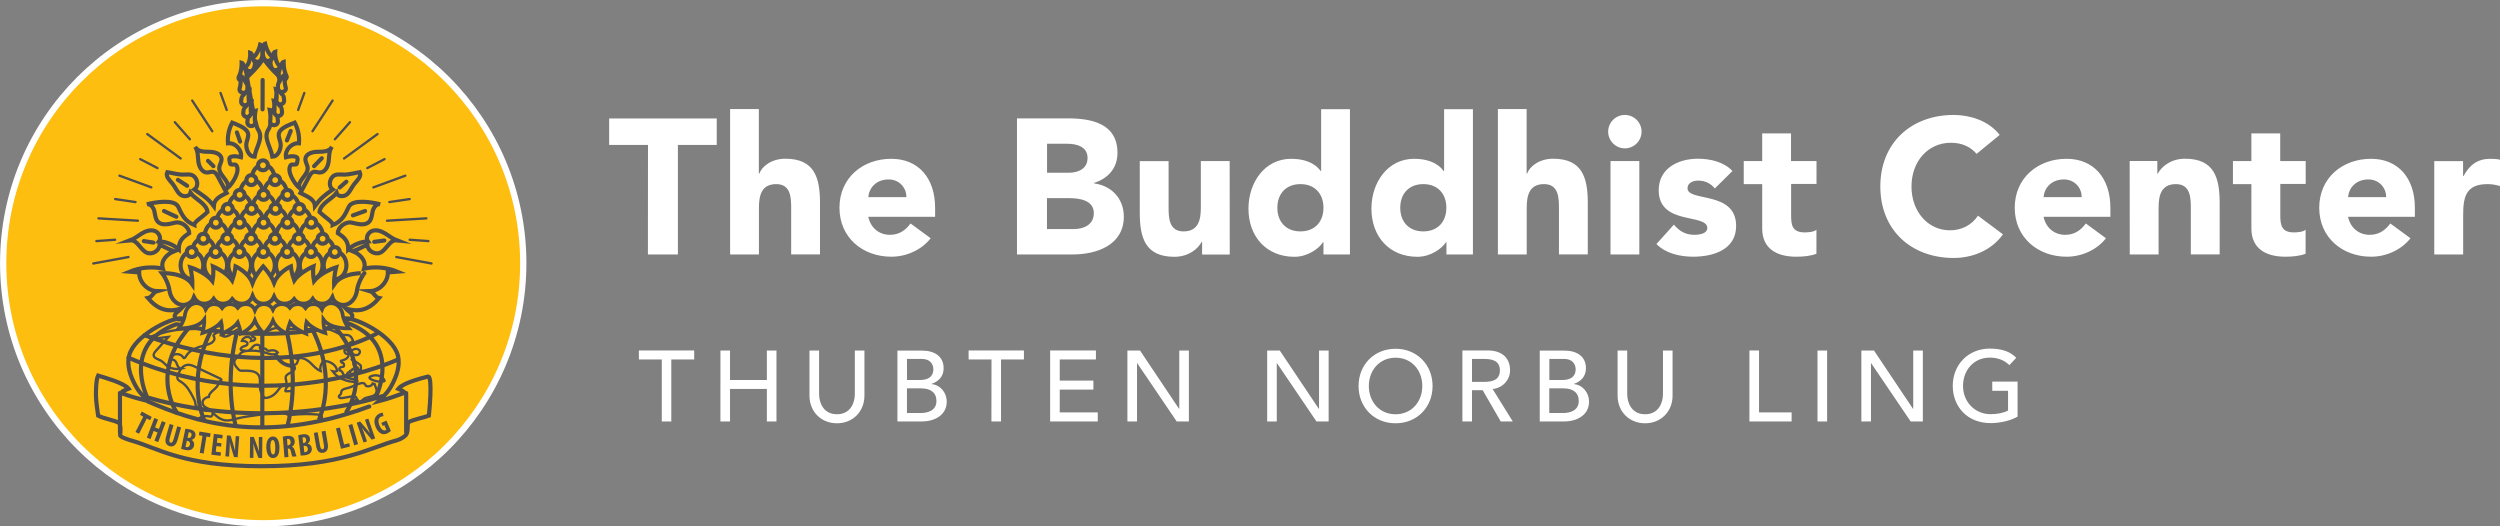 <?xml version="1.0" encoding="utf-8"?>
<!-- Generator: Adobe Illustrator 25.0.0, SVG Export Plug-In . SVG Version: 6.00 Build 0)  -->
<svg version="1.1" id="Laag_1" xmlns="http://www.w3.org/2000/svg" xmlns:xlink="http://www.w3.org/1999/xlink" x="0px" y="0px"
	 viewBox="0 0 299.27 63.02" style="enable-background:new 0 0 299.27 63.02;" xml:space="preserve">
<rect x="0" y="0" width="299.27" height="63.02" fill="#808080" stroke="none"/>
<style type="text/css">
	.st0{clip-path:url(#SVGID_2_);fill:#FFFFFF;}
	.st1{clip-path:url(#SVGID_4_);fill:#FFFFFF;}
	.st2{clip-path:url(#SVGID_6_);fill:#FEBE10;}
	.st3{clip-path:url(#SVGID_8_);fill:none;stroke:#FFFFFF;stroke-width:0.75;}
	.st4{clip-path:url(#SVGID_10_);fill:none;stroke:#4D4D4F;stroke-width:0.284;stroke-linecap:round;stroke-miterlimit:10;}
	.st5{clip-path:url(#SVGID_12_);fill:none;stroke:#4D4D4F;stroke-width:0.497;stroke-linecap:round;stroke-miterlimit:10;}
	.st6{fill:none;stroke:#4D4D4F;stroke-width:0.497;stroke-linecap:round;stroke-miterlimit:10;}
	.st7{clip-path:url(#SVGID_14_);fill:none;stroke:#4D4D4F;stroke-width:0.497;stroke-linecap:round;stroke-miterlimit:10;}
	.st8{clip-path:url(#SVGID_16_);fill:#FEBE10;}
	.st9{clip-path:url(#SVGID_18_);fill:none;stroke:#4D4D4F;stroke-width:0.497;stroke-linecap:round;stroke-miterlimit:10;}
	.st10{clip-path:url(#SVGID_20_);fill:#FEBE10;}
	.st11{clip-path:url(#SVGID_22_);fill:none;stroke:#4D4D4F;stroke-width:0.497;stroke-linecap:round;stroke-miterlimit:10;}
	.st12{clip-path:url(#SVGID_24_);fill:#FEBE10;}
	.st13{clip-path:url(#SVGID_26_);fill:none;stroke:#4D4D4F;stroke-width:0.497;stroke-linecap:round;stroke-miterlimit:10;}
	.st14{clip-path:url(#SVGID_28_);fill:#FEBE10;}
	.st15{clip-path:url(#SVGID_30_);fill:none;stroke:#4D4D4F;stroke-width:0.497;stroke-linecap:round;stroke-miterlimit:10;}
	.st16{clip-path:url(#SVGID_32_);fill:#FEBE10;}
	.st17{clip-path:url(#SVGID_34_);fill:none;stroke:#4D4D4F;stroke-width:0.497;stroke-linecap:round;stroke-miterlimit:10;}
	.st18{clip-path:url(#SVGID_36_);fill:#FEBE10;}
	.st19{clip-path:url(#SVGID_38_);fill:none;stroke:#4D4D4F;stroke-width:0.497;stroke-linecap:round;stroke-miterlimit:10;}
	.st20{clip-path:url(#SVGID_40_);fill:#FEBE10;}
	.st21{clip-path:url(#SVGID_42_);fill:none;stroke:#4D4D4F;stroke-width:0.497;stroke-linecap:round;stroke-miterlimit:10;}
	.st22{clip-path:url(#SVGID_44_);fill:#FEBE10;}
	.st23{clip-path:url(#SVGID_46_);fill:none;stroke:#4D4D4F;stroke-width:0.497;stroke-linecap:round;stroke-miterlimit:10;}
	.st24{clip-path:url(#SVGID_48_);fill:#FEBE10;}
	.st25{clip-path:url(#SVGID_50_);fill:none;stroke:#4D4D4F;stroke-width:0.497;stroke-linecap:round;stroke-miterlimit:10;}
	.st26{clip-path:url(#SVGID_52_);fill:#FEBE10;}
	.st27{clip-path:url(#SVGID_54_);fill:none;stroke:#4D4D4F;stroke-width:0.497;stroke-linecap:round;stroke-miterlimit:10;}
	.st28{clip-path:url(#SVGID_56_);fill:#FEBE10;}
	.st29{clip-path:url(#SVGID_58_);fill:none;stroke:#4D4D4F;stroke-width:0.497;stroke-linecap:round;stroke-miterlimit:10;}
	.st30{clip-path:url(#SVGID_60_);fill:#FEBE10;}
	.st31{clip-path:url(#SVGID_62_);fill:none;stroke:#4D4D4F;stroke-width:0.497;stroke-linecap:round;stroke-miterlimit:10;}
	.st32{clip-path:url(#SVGID_64_);fill:#FEBE10;}
	.st33{clip-path:url(#SVGID_66_);fill:none;stroke:#4D4D4F;stroke-width:0.497;stroke-linecap:round;stroke-miterlimit:10;}
	.st34{clip-path:url(#SVGID_68_);fill:#FEBE10;}
	.st35{clip-path:url(#SVGID_70_);fill:none;stroke:#4D4D4F;stroke-width:0.497;stroke-linecap:round;stroke-miterlimit:10;}
	.st36{clip-path:url(#SVGID_72_);fill:#FEBE10;}
	.st37{clip-path:url(#SVGID_74_);fill:none;stroke:#4D4D4F;stroke-width:0.497;stroke-linecap:round;stroke-miterlimit:10;}
	.st38{clip-path:url(#SVGID_76_);fill:#FEBE10;}
	.st39{clip-path:url(#SVGID_78_);fill:none;stroke:#4D4D4F;stroke-width:0.497;stroke-linecap:round;stroke-miterlimit:10;}
	.st40{clip-path:url(#SVGID_80_);fill:#FEBE10;}
	.st41{clip-path:url(#SVGID_82_);fill:none;stroke:#4D4D4F;stroke-width:0.497;stroke-linecap:round;stroke-miterlimit:10;}
	.st42{clip-path:url(#SVGID_84_);fill:#FEBE10;}
	.st43{clip-path:url(#SVGID_86_);fill:none;stroke:#4D4D4F;stroke-width:0.497;stroke-linecap:round;stroke-miterlimit:10;}
	.st44{clip-path:url(#SVGID_88_);fill:#FEBE10;}
	.st45{clip-path:url(#SVGID_90_);fill:none;stroke:#4D4D4F;stroke-width:0.497;stroke-linecap:round;stroke-miterlimit:10;}
	.st46{clip-path:url(#SVGID_92_);fill:#FEBE10;}
	.st47{clip-path:url(#SVGID_94_);fill:none;stroke:#4D4D4F;stroke-width:0.497;stroke-linecap:round;stroke-miterlimit:10;}
	.st48{clip-path:url(#SVGID_96_);fill:#FEBE10;}
	.st49{clip-path:url(#SVGID_98_);fill:none;stroke:#4D4D4F;stroke-width:0.497;stroke-linecap:round;stroke-miterlimit:10;}
	.st50{clip-path:url(#SVGID_100_);fill:#FEBE10;}
	.st51{clip-path:url(#SVGID_102_);fill:none;stroke:#4D4D4F;stroke-width:0.497;stroke-linecap:round;stroke-miterlimit:10;}
	.st52{clip-path:url(#SVGID_104_);fill:#FEBE10;}
	.st53{clip-path:url(#SVGID_106_);fill:none;stroke:#4D4D4F;stroke-width:0.497;stroke-linecap:round;stroke-miterlimit:10;}
	.st54{clip-path:url(#SVGID_108_);fill:#FEBE10;}
	.st55{clip-path:url(#SVGID_110_);fill:none;stroke:#4D4D4F;stroke-width:0.497;stroke-linecap:round;stroke-miterlimit:10;}
	.st56{clip-path:url(#SVGID_112_);fill:#FEBE10;}
	.st57{clip-path:url(#SVGID_114_);fill:none;stroke:#4D4D4F;stroke-width:0.497;stroke-linecap:round;stroke-miterlimit:10;}
	.st58{clip-path:url(#SVGID_116_);fill:#FEBE10;}
	.st59{clip-path:url(#SVGID_118_);fill:none;stroke:#4D4D4F;stroke-width:0.497;stroke-linecap:round;stroke-miterlimit:10;}
	.st60{clip-path:url(#SVGID_120_);fill:#FEBE10;}
	.st61{clip-path:url(#SVGID_122_);fill:none;stroke:#4D4D4F;stroke-width:0.497;stroke-linecap:round;stroke-miterlimit:10;}
	.st62{clip-path:url(#SVGID_124_);fill:#FEBE10;}
	.st63{clip-path:url(#SVGID_126_);fill:none;stroke:#4D4D4F;stroke-width:0.497;stroke-linecap:round;stroke-miterlimit:10;}
	.st64{clip-path:url(#SVGID_128_);fill:#FEBE10;}
	.st65{clip-path:url(#SVGID_130_);fill:none;stroke:#4D4D4F;stroke-width:0.497;stroke-linecap:round;stroke-miterlimit:10;}
	.st66{clip-path:url(#SVGID_132_);fill:#FEBE10;}
	.st67{clip-path:url(#SVGID_134_);fill:none;stroke:#4D4D4F;stroke-width:0.497;stroke-linecap:round;stroke-miterlimit:10;}
	.st68{clip-path:url(#SVGID_136_);fill:#FEBE10;}
	.st69{clip-path:url(#SVGID_138_);fill:none;stroke:#4D4D4F;stroke-width:0.497;stroke-linecap:round;stroke-miterlimit:10;}
	.st70{clip-path:url(#SVGID_140_);fill:#FEBE10;}
	.st71{clip-path:url(#SVGID_142_);fill:none;stroke:#4D4D4F;stroke-width:0.497;stroke-linecap:round;stroke-miterlimit:10;}
	.st72{clip-path:url(#SVGID_144_);fill:#FEBE10;}
	.st73{clip-path:url(#SVGID_146_);fill:none;stroke:#4D4D4F;stroke-width:0.497;stroke-linecap:round;stroke-miterlimit:10;}
	.st74{clip-path:url(#SVGID_148_);fill:#FEBE10;}
	.st75{clip-path:url(#SVGID_150_);fill:none;stroke:#4D4D4F;stroke-width:0.497;stroke-linecap:round;stroke-miterlimit:10;}
	.st76{clip-path:url(#SVGID_152_);fill:#FEBE10;}
	.st77{clip-path:url(#SVGID_154_);fill:none;stroke:#4D4D4F;stroke-width:0.497;stroke-linecap:round;stroke-miterlimit:10;}
	.st78{clip-path:url(#SVGID_156_);fill:#FEBE10;}
	.st79{clip-path:url(#SVGID_158_);fill:none;stroke:#4D4D4F;stroke-width:0.497;stroke-linecap:round;stroke-miterlimit:10;}
	.st80{clip-path:url(#SVGID_160_);fill:#FEBE10;}
	.st81{clip-path:url(#SVGID_162_);fill:none;stroke:#4D4D4F;stroke-width:0.497;stroke-linecap:round;stroke-miterlimit:10;}
	.st82{clip-path:url(#SVGID_164_);fill:#FEBE10;}
	.st83{clip-path:url(#SVGID_166_);fill:none;stroke:#4D4D4F;stroke-width:0.497;stroke-linecap:round;stroke-miterlimit:10;}
	.st84{clip-path:url(#SVGID_168_);fill:#FEBE10;}
	.st85{clip-path:url(#SVGID_170_);fill:none;stroke:#4D4D4F;stroke-width:0.497;stroke-linecap:round;stroke-miterlimit:10;}
	.st86{clip-path:url(#SVGID_172_);fill:#FEBE10;}
	.st87{clip-path:url(#SVGID_174_);fill:none;stroke:#4D4D4F;stroke-width:0.497;stroke-linecap:round;stroke-miterlimit:10;}
	.st88{clip-path:url(#SVGID_176_);fill:#FEBE10;}
	.st89{clip-path:url(#SVGID_178_);fill:none;stroke:#4D4D4F;stroke-width:0.497;stroke-linecap:round;stroke-miterlimit:10;}
	.st90{clip-path:url(#SVGID_180_);fill:#FEBE10;}
	.st91{clip-path:url(#SVGID_182_);fill:none;stroke:#4D4D4F;stroke-width:0.497;stroke-linecap:round;stroke-miterlimit:10;}
	.st92{clip-path:url(#SVGID_184_);fill:#FEBE10;}
	.st93{clip-path:url(#SVGID_186_);fill:none;stroke:#4D4D4F;stroke-width:0.497;stroke-linecap:round;stroke-miterlimit:10;}
	.st94{clip-path:url(#SVGID_188_);fill:#FEBE10;}
	.st95{clip-path:url(#SVGID_190_);fill:none;stroke:#4D4D4F;stroke-width:0.497;stroke-linecap:round;stroke-miterlimit:10;}
	.st96{clip-path:url(#SVGID_192_);fill:#FEBE10;}
	.st97{clip-path:url(#SVGID_194_);fill:none;stroke:#4D4D4F;stroke-width:0.497;stroke-linecap:round;stroke-miterlimit:10;}
	.st98{clip-path:url(#SVGID_196_);fill:#FEBE10;}
	.st99{clip-path:url(#SVGID_198_);fill:none;stroke:#4D4D4F;stroke-width:0.497;stroke-linecap:round;stroke-miterlimit:10;}
	.st100{clip-path:url(#SVGID_200_);fill:#FEBE10;}
	.st101{clip-path:url(#SVGID_202_);fill:none;stroke:#4D4D4F;stroke-width:0.497;stroke-linecap:round;stroke-miterlimit:10;}
	.st102{clip-path:url(#SVGID_204_);fill:#FEBE10;}
	.st103{clip-path:url(#SVGID_206_);fill:none;stroke:#4D4D4F;stroke-width:0.497;stroke-linecap:round;stroke-miterlimit:10;}
	.st104{clip-path:url(#SVGID_208_);fill:#FEBE10;}
	.st105{clip-path:url(#SVGID_210_);fill:none;stroke:#4D4D4F;stroke-width:0.497;stroke-linecap:round;stroke-miterlimit:10;}
	.st106{clip-path:url(#SVGID_212_);fill:#FEBE10;}
	.st107{clip-path:url(#SVGID_214_);fill:none;stroke:#4D4D4F;stroke-width:0.497;stroke-linecap:round;stroke-miterlimit:10;}
	.st108{clip-path:url(#SVGID_216_);fill:#FEBE10;}
	.st109{clip-path:url(#SVGID_218_);fill:none;stroke:#4D4D4F;stroke-width:0.497;stroke-linecap:round;stroke-miterlimit:10;}
	.st110{clip-path:url(#SVGID_220_);fill:#FEBE10;}
	.st111{clip-path:url(#SVGID_222_);fill:none;stroke:#4D4D4F;stroke-width:0.497;stroke-linecap:round;stroke-miterlimit:10;}
	.st112{clip-path:url(#SVGID_224_);fill:#FEBE10;}
	.st113{clip-path:url(#SVGID_226_);fill:none;stroke:#4D4D4F;stroke-width:0.497;stroke-linecap:round;stroke-miterlimit:10;}
	.st114{clip-path:url(#SVGID_228_);fill:#FEBE10;}
	.st115{clip-path:url(#SVGID_230_);fill:none;stroke:#4D4D4F;stroke-width:0.497;stroke-linecap:round;stroke-miterlimit:10;}
	.st116{clip-path:url(#SVGID_232_);fill:#FEBE10;}
	.st117{clip-path:url(#SVGID_234_);fill:none;stroke:#4D4D4F;stroke-width:0.497;stroke-linecap:round;stroke-miterlimit:10;}
	.st118{clip-path:url(#SVGID_236_);fill:#FEBE10;}
	.st119{clip-path:url(#SVGID_238_);fill:none;stroke:#4D4D4F;stroke-width:0.497;stroke-linecap:round;stroke-miterlimit:10;}
	.st120{clip-path:url(#SVGID_240_);fill:#FEBE10;}
	.st121{clip-path:url(#SVGID_242_);fill:none;stroke:#4D4D4F;stroke-width:0.497;stroke-linecap:round;stroke-miterlimit:10;}
	.st122{clip-path:url(#SVGID_244_);fill:#FEBE10;}
	.st123{clip-path:url(#SVGID_246_);fill:none;stroke:#4D4D4F;stroke-width:0.497;stroke-linecap:round;stroke-miterlimit:10;}
	.st124{clip-path:url(#SVGID_248_);fill:#FEBE10;}
	.st125{clip-path:url(#SVGID_250_);fill:none;stroke:#4D4D4F;stroke-width:0.497;stroke-linecap:round;stroke-miterlimit:10;}
	.st126{clip-path:url(#SVGID_252_);fill:#FEBE10;}
	.st127{clip-path:url(#SVGID_254_);fill:none;stroke:#4D4D4F;stroke-width:0.497;stroke-linecap:round;stroke-miterlimit:10;}
	.st128{clip-path:url(#SVGID_256_);fill:#FEBE10;}
	.st129{clip-path:url(#SVGID_258_);fill:none;stroke:#4D4D4F;stroke-width:0.497;stroke-linecap:round;stroke-miterlimit:10;}
	.st130{clip-path:url(#SVGID_260_);fill:#FEBE10;}
	.st131{clip-path:url(#SVGID_262_);fill:none;stroke:#4D4D4F;stroke-width:0.497;stroke-linecap:round;stroke-miterlimit:10;}
	.st132{clip-path:url(#SVGID_264_);fill:#FEBE10;}
	.st133{clip-path:url(#SVGID_266_);fill:none;stroke:#4D4D4F;stroke-width:0.497;stroke-linecap:round;stroke-miterlimit:10;}
	.st134{clip-path:url(#SVGID_268_);fill:#FEBE10;}
	.st135{clip-path:url(#SVGID_270_);fill:none;stroke:#4D4D4F;stroke-width:0.497;stroke-linecap:round;stroke-miterlimit:10;}
	.st136{clip-path:url(#SVGID_272_);fill:#FEBE10;}
	.st137{clip-path:url(#SVGID_274_);fill:none;stroke:#4D4D4F;stroke-width:0.497;stroke-linecap:round;stroke-miterlimit:10;}
	.st138{clip-path:url(#SVGID_276_);fill:#FEBE10;}
	.st139{clip-path:url(#SVGID_278_);fill:none;stroke:#4D4D4F;stroke-width:0.497;stroke-linecap:round;stroke-miterlimit:10;}
	.st140{clip-path:url(#SVGID_280_);fill:#FEBE10;}
	.st141{clip-path:url(#SVGID_282_);fill:none;stroke:#4D4D4F;stroke-width:0.497;stroke-linecap:round;stroke-miterlimit:10;}
	.st142{clip-path:url(#SVGID_284_);fill:#FEBE10;}
	.st143{clip-path:url(#SVGID_286_);fill:none;stroke:#4D4D4F;stroke-width:0.497;stroke-linecap:round;stroke-miterlimit:10;}
	.st144{clip-path:url(#SVGID_288_);fill:#FEBE10;}
	.st145{clip-path:url(#SVGID_290_);fill:none;stroke:#4D4D4F;stroke-width:0.497;stroke-linecap:round;stroke-miterlimit:10;}
	.st146{clip-path:url(#SVGID_292_);fill:#FEBE10;}
	.st147{clip-path:url(#SVGID_294_);fill:none;stroke:#4D4D4F;stroke-width:0.497;stroke-linecap:round;stroke-miterlimit:10;}
	.st148{fill:#4D4D4F;}
	.st149{clip-path:url(#SVGID_296_);fill:#4D4D4F;}
	.st150{clip-path:url(#SVGID_298_);fill:#4D4D4F;}
	.st151{clip-path:url(#SVGID_300_);fill:#4D4D4F;}
	.st152{clip-path:url(#SVGID_302_);fill:#4D4D4F;}
	.st153{clip-path:url(#SVGID_304_);fill:#4D4D4F;}
	.st154{clip-path:url(#SVGID_306_);fill:#4D4D4F;}
	.st155{clip-path:url(#SVGID_308_);fill:#4D4D4F;}
	.st156{clip-path:url(#SVGID_310_);fill:#4D4D4F;}
	.st157{clip-path:url(#SVGID_312_);fill:#4D4D4F;}
	.st158{clip-path:url(#SVGID_314_);fill:#4D4D4F;}
	.st159{clip-path:url(#SVGID_316_);fill:#FEBE10;}
	.st160{clip-path:url(#SVGID_318_);fill:none;stroke:#4D4D4F;stroke-width:0.497;stroke-linecap:round;stroke-miterlimit:10;}
	.st161{clip-path:url(#SVGID_320_);fill:#FEBE10;}
	.st162{clip-path:url(#SVGID_322_);fill:none;stroke:#4D4D4F;stroke-width:0.444;stroke-linecap:round;stroke-miterlimit:10;}
</style>
<g>
	<g>
		<defs>
			<rect id="SVGID_1_" width="299.27" height="63.02"/>
		</defs>
		<clipPath id="SVGID_2_">
			<use xlink:href="#SVGID_1_"  style="overflow:visible;"/>
		</clipPath>
		<path class="st0" d="M238.49,45.7v1.08h1.89v2.36c-0.52,0.29-1.29,0.44-2.09,0.44c-1.87,0-3.3-1.46-3.3-3.38
			c0-1.86,1.26-3.39,3.2-3.39c0.85,0,1.66,0.23,2.35,0.9l0.82-0.88c-0.66-0.68-1.61-1.1-3.17-1.1c-2.59,0-4.43,1.94-4.43,4.46
			c0,2.41,1.67,4.46,4.55,4.46c1.03,0,2.39-0.28,3.21-0.78v-4.19h-3.03V45.7z M222.82,50.45h1.15v-6.98h0.02l4.73,6.98h1.46v-8.49
			h-1.15v6.99h-0.02l-4.68-6.99h-1.51V50.45z M217.57,50.45h1.15v-8.49h-1.15V50.45z M209.42,50.45h5.05v-1.08h-3.9v-7.42h-1.15
			V50.45z M193.64,41.96v5.39c0,1.97,1.43,3.32,3.29,3.32c1.86,0,3.29-1.36,3.29-3.32v-5.39h-1.15v5.21c0,1.06-0.53,2.42-2.14,2.42
			c-1.61,0-2.14-1.37-2.14-2.42v-5.21H193.64z M185.46,46.49h1.7c1.12,0,1.83,0.5,1.83,1.51c0,1.2-1.14,1.44-1.84,1.44h-1.69V46.49z
			 M185.46,42.97h1.81c0.92,0,1.35,0.58,1.35,1.25c0,0.92-0.71,1.27-1.58,1.27h-1.57v-2.52H185.46z M184.31,50.45h2.92
			c1.66,0,2.99-0.84,2.99-2.36c0-1.14-0.82-2.04-1.83-2.11v-0.02c0.86-0.29,1.46-0.9,1.46-1.87c0-1.44-1.1-2.12-2.58-2.12h-2.95
			v8.48H184.31z M176.21,42.97h1.51c0.91,0,1.83,0.22,1.83,1.37s-0.91,1.37-1.83,1.37h-1.51V42.97z M175.06,50.45h1.15v-3.74h1.28
			l2.16,3.74h1.44l-2.41-3.88c1.28-0.14,2.09-1.16,2.09-2.24c0-1.07-0.55-2.38-2.72-2.38h-2.99V50.45z M167.06,49.59
			c-1.94,0-3.2-1.52-3.2-3.38c0-1.86,1.26-3.39,3.2-3.39c1.95,0,3.2,1.52,3.2,3.39C170.26,48.07,169,49.59,167.06,49.59
			 M167.06,50.67c2.59,0,4.43-1.94,4.43-4.46s-1.84-4.46-4.43-4.46s-4.43,1.94-4.43,4.46S164.47,50.67,167.06,50.67 M151.69,50.45
			h1.15v-6.98h0.02l4.73,6.98h1.46v-8.49h-1.15v6.99h-0.02l-4.68-6.99h-1.51V50.45z M134.96,50.45h1.15v-6.98h0.02l4.73,6.98h1.46
			v-8.49h-1.15v6.99h-0.02l-4.68-6.99h-1.51V50.45z M125.71,50.45h5.7v-1.08h-4.55v-2.73h4.03v-1.08h-4.03v-2.53h4.33v-1.08h-5.48
			V50.45z M118.68,50.45h1.15v-7.42h2.74v-1.08h-6.62v1.08h2.74L118.68,50.45L118.68,50.45z M108.57,46.49h1.7
			c1.12,0,1.83,0.5,1.83,1.51c0,1.2-1.14,1.44-1.84,1.44h-1.69V46.49z M108.57,42.97h1.81c0.93,0,1.35,0.58,1.35,1.25
			c0,0.92-0.71,1.27-1.58,1.27h-1.57L108.57,42.97L108.57,42.97z M107.42,50.45h2.92c1.66,0,2.99-0.84,2.99-2.36
			c0-1.14-0.82-2.04-1.83-2.11v-0.02c0.86-0.29,1.46-0.9,1.46-1.87c0-1.44-1.1-2.12-2.58-2.12h-2.95v8.48H107.42z M96.9,41.96v5.39
			c0,1.97,1.43,3.32,3.29,3.32s3.29-1.36,3.29-3.32v-5.39h-1.15v5.21c0,1.06-0.53,2.42-2.14,2.42s-2.14-1.37-2.14-2.42v-5.21H96.9z
			 M86.24,50.45h1.15v-3.89h4.41v3.89h1.15v-8.49H91.8v3.53h-4.41v-3.53h-1.15V50.45z M79.21,50.45h1.15v-7.42h2.74v-1.08h-6.62
			v1.08h2.74v7.42H79.21z"/>
	</g>
	<g>
		<defs>
			<rect id="SVGID_3_" width="299.27" height="63.02"/>
		</defs>
		<clipPath id="SVGID_4_">
			<use xlink:href="#SVGID_3_"  style="overflow:visible;"/>
		</clipPath>
		<path class="st1" d="M291.41,30.46h3.45v-4.67c0-2.23,0.32-3.75,2.94-3.75c0.51,0,0.99,0.09,1.47,0.23v-3.15
			c-0.32-0.09-0.76-0.11-1.15-0.11c-1.52,0-2.48,0.71-3.22,2.07h-0.05v-1.79h-3.45v11.17H291.41z M281.08,23.6
			c0.09-1.08,0.92-2.12,2.44-2.12c1.24,0,2.14,0.97,2.12,2.12H281.08z M286.14,26.75c-0.58,0.78-1.33,1.36-2.46,1.36
			c-1.33,0-2.32-0.85-2.6-2.16h8v-1.08c0-3.57-2.02-5.86-5.24-5.86c-3.45,0-6.21,2.3-6.21,5.86s2.76,5.86,6.21,5.86
			c1.79,0,3.61-0.8,4.71-2.21L286.14,26.75z M276,19.28h-3.04v-3.31h-3.45v3.31h-2.21v2.76h2.21v5.31c0,2.44,1.77,3.38,4.07,3.38
			c0.8,0,1.66-0.07,2.42-0.35V27.5c-0.3,0.28-1.04,0.32-1.4,0.32c-1.49,0-1.63-0.87-1.63-2.07v-3.73h3.04v-2.74H276z M254.95,30.46
			h3.45v-5.57c0-1.45,0.28-2.85,2.07-2.85c1.77,0,1.79,1.66,1.79,2.94v5.47h3.45v-6.16c0-2.99-0.64-5.29-4.14-5.29
			c-1.68,0-2.81,0.92-3.27,1.79h-0.05v-1.52h-3.31L254.95,30.46L254.95,30.46z M244.63,23.6c0.09-1.08,0.92-2.12,2.44-2.12
			c1.24,0,2.14,0.97,2.12,2.12H244.63z M249.69,26.75c-0.57,0.78-1.33,1.36-2.46,1.36c-1.33,0-2.32-0.85-2.6-2.16h8v-1.08
			c0-3.57-2.02-5.86-5.24-5.86c-3.45,0-6.21,2.3-6.21,5.86s2.76,5.86,6.21,5.86c1.79,0,3.61-0.8,4.71-2.21L249.69,26.75z
			 M239.38,16.15c-1.38-1.77-3.68-2.39-5.5-2.39c-5.08,0-8.79,3.33-8.79,8.56s3.7,8.56,8.79,8.56c2.23,0,4.53-0.9,5.89-2.83
			l-2.99-2.23c-0.74,1.1-1.91,1.75-3.36,1.75c-2.6,0-4.6-2.21-4.6-5.24c0-3.04,2-5.24,4.71-5.24c1.33,0,2.37,0.48,3.08,1.33
			L239.38,16.15z M217.44,19.28h-3.04v-3.31h-3.45v3.31h-2.21v2.76h2.21v5.31c0,2.44,1.77,3.38,4.07,3.38
			c0.81,0,1.66-0.07,2.42-0.35V27.5c-0.3,0.28-1.04,0.32-1.4,0.32c-1.5,0-1.63-0.87-1.63-2.07v-3.73h3.04v-2.74H217.44z
			 M207.39,20.47c-1.04-1.1-2.67-1.47-4.14-1.47c-2.35,0-4.69,1.15-4.69,3.77c0,4.26,5.82,2.74,5.82,4.53c0,0.6-0.78,0.81-1.56,0.81
			c-1.04,0-1.79-0.44-2.44-1.22l-2.09,2.32c1.1,1.13,2.83,1.52,4.39,1.52c2.39,0,5.15-0.83,5.15-3.68c0-4.26-5.82-2.85-5.82-4.51
			c0-0.67,0.69-0.92,1.27-0.92c0.83,0,1.49,0.32,2,0.94L207.39,20.47z M192.51,15.76c0,1.1,0.9,2,2,2s2-0.9,2-2s-0.9-2-2-2
			S192.51,14.65,192.51,15.76 M192.79,30.46h3.45V19.28h-3.45V30.46z M179.31,13.07v17.39h3.45v-5.57c0-1.45,0.28-2.85,2.07-2.85
			c1.77,0,1.79,1.66,1.79,2.94v5.47h3.45v-6.16c0-2.99-0.64-5.29-4.14-5.29c-1.68,0-2.81,0.92-3.13,1.79h-0.05v-7.73h-3.44V13.07z
			 M173.14,24.87c0,1.68-1.04,2.83-2.76,2.83s-2.76-1.15-2.76-2.83s1.04-2.83,2.76-2.83C172.11,22.04,173.14,23.19,173.14,24.87
			 M176.32,13.07h-3.45v7.41h-0.05c-0.78-1.08-2.12-1.47-3.54-1.47c-3.17,0-5.11,2.85-5.11,5.96c0,3.38,2.18,5.77,5.5,5.77
			c1.56,0,2.9-0.94,3.43-1.75h0.05v1.47h3.17V13.07z M158.43,24.87c0,1.68-1.04,2.83-2.76,2.83s-2.76-1.15-2.76-2.83
			s1.04-2.83,2.76-2.83S158.43,23.19,158.43,24.87 M161.6,13.07h-3.45v7.41h-0.05c-0.78-1.08-2.12-1.47-3.54-1.47
			c-3.17,0-5.11,2.85-5.11,5.96c0,3.38,2.18,5.77,5.5,5.77c1.56,0,2.9-0.94,3.43-1.75h0.05v1.47h3.17V13.07z M147.2,19.28h-3.45
			v5.57c0,1.45-0.28,2.85-2.07,2.85c-1.77,0-1.79-1.66-1.79-2.94v-5.47h-3.45v6.16c0,2.99,0.64,5.29,4.14,5.29
			c1.68,0,2.81-0.92,3.27-1.79h0.05v1.52h3.31L147.2,19.28L147.2,19.28z M125.33,23.72h2.71c1.17,0,2.9,0.25,2.9,1.79
			c0,1.43-1.26,1.91-2.39,1.91h-3.22L125.33,23.72L125.33,23.72z M125.33,17.21h2.44c1.13,0,2.42,0.35,2.42,1.7
			c0,1.31-1.15,1.77-2.25,1.77h-2.6v-3.47H125.33z M121.74,30.46h6.67c2.9,0,6.12-1.13,6.12-4.53c0-2.12-1.43-3.7-3.57-3.98V21.9
			c1.68-0.53,2.81-1.77,2.81-3.59c0-3.54-3.11-4.14-5.96-4.14h-6.07V30.46z M103.94,23.6c0.09-1.08,0.92-2.12,2.44-2.12
			c1.24,0,2.14,0.97,2.12,2.12H103.94z M109,26.75c-0.57,0.78-1.33,1.36-2.46,1.36c-1.33,0-2.32-0.85-2.6-2.16h8v-1.08
			c0-3.57-2.02-5.86-5.24-5.86c-3.45,0-6.21,2.3-6.21,5.86s2.76,5.86,6.21,5.86c1.79,0,3.61-0.8,4.71-2.21L109,26.75z M87.4,13.07
			v17.39h3.45v-5.57c0-1.45,0.28-2.85,2.07-2.85c1.77,0,1.79,1.66,1.79,2.94v5.47h3.45v-6.16c0-2.99-0.64-5.29-4.14-5.29
			c-1.68,0-2.81,0.92-3.13,1.79h-0.05v-7.73H87.4V13.07z M77.56,30.46h3.59V17.35h4.65v-3.17H72.92v3.17h4.65L77.56,30.46
			L77.56,30.46z"/>
	</g>
	<g>
		<defs>
			<rect id="SVGID_5_" width="299.27" height="63.02"/>
		</defs>
		<clipPath id="SVGID_6_">
			<use xlink:href="#SVGID_5_"  style="overflow:visible;"/>
		</clipPath>
		<path class="st2" d="M31.51,62.64c17.19,0,31.13-13.94,31.13-31.13S48.7,0.38,31.51,0.38S0.38,14.32,0.38,31.51
			S14.32,62.64,31.51,62.64"/>
	</g>
	<g>
		<defs>
			<rect id="SVGID_7_" width="299.27" height="63.02"/>
		</defs>
		<clipPath id="SVGID_8_">
			<use xlink:href="#SVGID_7_"  style="overflow:visible;"/>
		</clipPath>
		<path class="st3" d="M31.51,62.64c17.19,0,31.13-13.94,31.13-31.13S48.7,0.38,31.51,0.38S0.38,14.32,0.38,31.51
			S14.32,62.64,31.51,62.64z"/>
	</g>
	<g>
		<defs>
			<rect id="SVGID_9_" width="299.27" height="63.02"/>
		</defs>
		<clipPath id="SVGID_10_">
			<use xlink:href="#SVGID_9_"  style="overflow:visible;"/>
		</clipPath>
		<path class="st4" d="M51.65,31.54l-4.21-0.77 M51.28,28.86l-2.24-0.16 M49.04,23.83l-2.43,0.36 M46.03,19.05l-2.06,1.07
			 M41.89,14.63l-1.8,2.04 M36.43,11.13l-0.74,2.03 M39.81,12.04l-2.4,3.67 M45.19,16.05l-4,2.92 M48.52,21.03l-3.82,1.4
			 M51.04,26.14l-4.71,0.28 M11.17,31.54l4.21-0.77 M11.54,28.86l2.24-0.16 M13.79,23.83l2.43,0.36 M16.79,19.05l2.06,1.07
			 M20.93,14.63l1.8,2.04 M26.4,11.13l0.74,2.03 M23.01,12.04l2.4,3.67 M17.63,16.05l4,2.92 M14.3,21.03l3.81,1.4 M11.79,26.14
			l4.71,0.28 M34.46,46.25c-0.18,0.14-0.29,0.33-0.3,0.54c0,0.01,0,0.02,0.01,0.03c0.01,0.02,0.04,0.02,0.07,0.02
			c0.19-0.01,0.37-0.02,0.56-0.02c0.04,0,0.08,0,0.12-0.02s0.05-0.06,0.06-0.1c0.07-0.29,0.14-0.58,0.19-0.87
			C34.97,45.78,34.61,46.13,34.46,46.25z M41.66,46.44c-0.3,0.08-0.67,0.14-0.78,0.38c-0.05,0.12-0.02,0.27-0.1,0.38
			c-0.07,0.09-0.21,0.15-0.22,0.25c-0.01,0.09,0.09,0.17,0.2,0.2c0.11,0.02,0.23,0,0.34-0.02c0.29-0.05,0.58-0.1,0.87-0.15
			c0.18-0.03,0.37-0.06,0.53-0.01c0.17,0.06,0.27,0.24,0.15,0.35c0.09-0.05,0.22,0.04,0.21,0.13s-0.11,0.15-0.21,0.18
			c0.2,0.06,0.44,0.02,0.6-0.09c0.09-0.07,0.15-0.16,0.24-0.24c0.37-0.33,1.12-0.24,1.45-0.6c0.16-0.17,0.17-0.41,0.12-0.62
			c-0.06-0.21-0.17-0.41-0.23-0.62c-0.07,0-0.15-0.01-0.22-0.04c-0.07,0.27-0.54,0.42-0.82,0.26c-0.15-0.43-0.44-0.36-0.92-0.21
			C42.46,46.12,42.09,46.33,41.66,46.44z M46.02,45.52c0.02,0.03,0.03,0.07,0,0.1c-0.02,0.02-0.05,0.03-0.08,0.04
			c-0.24,0.04-0.5,0.04-0.74,0c-0.37-0.07-1.52-0.4-0.65-0.67C45.15,44.8,45.8,45.05,46.02,45.52z M42.21,44.17
			c-0.05,0.11-0.16,0.2-0.3,0.24c0,0.03,0.01,0.06,0.01,0.1c-0.28,0.03-0.48,0.29-0.38,0.5c0.08,0.15,0.26,0.24,0.44,0.31
			c0.09,0.03,0.19,0.06,0.28,0.05c0.23-0.02,0.34-0.24,0.4-0.42c0.04-0.11,0.07-0.22,0.06-0.33c-0.01-0.11-0.09-0.22-0.22-0.26
			c0.03,0.1,0.07,0.19,0.14,0.27 M42.34,43.56c-0.02-0.02-0.04,0.02-0.03,0.05c0.05,0.09,0.11,0.18,0.2,0.24
			c0.12,0.07,0.29,0.11,0.33,0.22c0.01,0.04,0.01,0.07,0.02,0.11c0.04,0.12,0.22,0.17,0.37,0.2c-0.03-0.15-0.04-0.31-0.03-0.46
			c0.01-0.05,0.01-0.11-0.01-0.15c-0.02-0.04-0.06-0.07-0.1-0.11c-0.3-0.24-0.64-0.46-1.01-0.63 M30.8,39.53
			c0.07,0.16-0.16,0.29-0.34,0.38s-0.37,0.28-0.22,0.4c0.07,0.06,0.18,0.06,0.25,0.12c0.1,0.08,0.05,0.22-0.05,0.29
			s-0.24,0.09-0.38,0.11c0.14-0.22-0.15-0.51-0.46-0.5c-0.31,0.01-0.57,0.23-0.65,0.47c0.16,0.01,0.32,0.02,0.46,0.08
			s0.25,0.19,0.21,0.31c-0.05,0.18-0.33,0.23-0.54,0.31c-0.21,0.08-0.38,0.33-0.17,0.42c0.07,0.03,0.15,0.02,0.23,0.03
			c0.13,0.01,0.25,0.06,0.38,0.06c0.24,0,0.43-0.15,0.57-0.3c0.14-0.15,0.26-0.33,0.48-0.41c0.21-0.08,0.54-0.01,0.56,0.17
			c0.01,0.11-0.07,0.24,0.03,0.32c0.16,0.13,0.44-0.14,0.63-0.04c0.08,0.04,0.1,0.12,0.17,0.18c0.14,0.11,0.37,0.03,0.56,0.01
			c0.28-0.04,0.58,0.07,0.74,0.26c-0.14,0.18-0.45,0.25-0.71,0.22c-0.27-0.03-0.52-0.12-0.77-0.2C31.1,42,30.34,41.93,29.62,42
			c-0.27,0.03-0.56,0.08-0.76,0.24c-0.14,0.11-0.22,0.27-0.33,0.4c-0.14,0.17-0.35,0.31-0.44,0.5c-0.16,0.35,0.13,0.73,0.41,1.03
			c0.06,0.06,0.12,0.13,0.2,0.17c0.11,0.05,0.24,0.05,0.36,0.04c0.62-0.02,1.34-0.02,1.75,0.35c0.45,0.42,0.27,1.04,0.3,1.59
			c0.02,0.47,0.22,0.94,0.57,1.32c0.39,0.01,0.76-0.14,1.05-0.35c0.29-0.21,0.49-0.48,0.69-0.75c0.09-0.12,0.18-0.25,0.34-0.33
			c0.14-0.07,0.31-0.09,0.42-0.19c0.27-0.23-0.06-0.61,0.03-0.92c0.07-0.25,0.4-0.4,0.67-0.54c0.27-0.15,0.53-0.42,0.38-0.65
			c-0.18-0.01-0.36-0.01-0.53-0.04c-0.87-0.13-1.51-0.75-1.84-1.41c0.36,0,0.51,0.36,0.69,0.61c0.32,0.46,1.05,0.71,1.69,0.58
			c0.07-0.01,0.14-0.03,0.19-0.07c0.06-0.04,0.08-0.11,0.11-0.17c0.06-0.15,0.12-0.29,0.18-0.44c-0.45,0-0.88-0.25-1.04-0.58
			c0.14,0.23,0.43,0.41,0.75,0.45c0.19,0.02,0.39,0,0.58,0.02c0.51,0.05,0.92,0.37,1.24,0.69s0.63,0.68,1.1,0.86
			c-0.11-0.41,0.03-0.86,0.36-1.19c0.81-0.03,1.59,0.54,1.61,1.19c-0.16,0.08-0.36,0.09-0.54,0.04c0.59,0.82,1.77,1.33,2.95,1.27
			c0.12-0.14-0.15-0.28-0.36-0.31c-0.47-0.07-1-0.17-1.23-0.5c-0.15-0.21-0.2-0.54-0.51-0.58c-0.11-0.14,0-0.36,0.2-0.39
			c0.07-0.01,0.15-0.01,0.21-0.03c0.19-0.07,0.12-0.29,0.03-0.44c-0.17-0.01-0.31-0.14-0.3-0.27c0.24-0.07,0.49-0.14,0.68-0.28
			c0.19-0.14,0.31-0.36,0.21-0.56c-0.15,0.06-0.33-0.03-0.4-0.14c-0.07-0.12-0.06-0.25-0.05-0.39c0.19-0.05,0.35,0.12,0.43,0.26
			c0.08,0.15,0.18,0.33,0.38,0.34c-0.03-0.07,0.02-0.16,0.11-0.19c0.07,0.2,0.37,0.32,0.62,0.25c0.24-0.07,0.37-0.32,0.27-0.51
			c-0.1-0.19-0.43-0.28-0.65-0.18c-0.09,0.04-0.17,0.1-0.26,0.13c-0.32,0.1-0.64-0.24-0.55-0.51c0.08-0.27,0.39-0.45,0.68-0.6
			c-0.1-0.3-0.27-0.64-0.64-0.71c-0.13-0.02-0.26,0-0.39-0.01c-0.58-0.01-1.03-0.4-1.57-0.58c-0.41-0.14-0.88-0.14-1.32-0.14
			c-1.49,0.01-2.98,0.11-4.45-0.05c-0.37-0.04-0.76-0.1-1.11-0.01c-0.31,0.08-0.57,0.27-0.88,0.33c-0.35,0.06-0.7-0.04-1.06-0.04
			s-0.77,0.2-0.72,0.48 M23.62,50.28c0.27-0.36,0.85-0.55,1.36-0.44c0.07,0.01,0.13,0.03,0.2,0.03c0.25-0.02,0.29-0.29,0.27-0.49
			c0.41,0.41,0.87,0.85,1.52,0.94c0.57,0.07,1.12-0.15,1.66-0.28c0.36-0.09,0.74-0.14,1.11-0.2c0.42-0.06,0.84-0.12,1.26-0.18
			c0.8-0.11,1.6-0.23,2.41-0.22c0.28,0,0.57,0.02,0.82,0.11c0.12,0.04,0.24,0.1,0.38,0.12c0.11,0.02,0.23,0,0.34-0.01
			c0.97-0.1,1.95-0.12,2.92-0.05c0.19,0.01,0.39,0.04,0.54,0.13c0.15,0.1,0.2,0.3,0.06,0.4 M21.3,44.88c-0.08,0.17-0.11,0.38,0,0.54
			c0.08,0.12,0.23,0.2,0.36,0.28c0.71,0.45,1.08,1.14,1.43,1.81c0.14,0.26,0.27,0.52,0.3,0.79c0.01,0.09,0.01,0.18,0.06,0.27
			c0.04,0.06,0.11,0.11,0.17,0.16c0.43,0.29,0.99,0.55,1.53,0.43c-0.06-0.21-0.38-0.3-0.59-0.43c-0.26-0.17-0.38-0.47-0.28-0.72
			c0.09-0.26,0.39-0.46,0.72-0.5c0.01-0.63,1.03-0.98,1.15-1.6c0.01-0.07,0.02-0.15,0.07-0.21c0.09-0.08,0.27-0.11,0.29-0.21
			c0.01-0.08-0.09-0.14-0.17-0.18c-0.97-0.46-1.94-0.92-2.92-1.38c-0.21-0.1-0.42-0.2-0.66-0.24C21.85,43.55,21.53,44.34,21.3,44.88
			z M20.17,40.32c-0.5,0.55-1,1.11-1.49,1.66c-0.17,0.19-0.35,0.42-0.27,0.64c0.1,0.29,0.55,0.38,0.86,0.56
			c0.28,0.16,0.45,0.4,0.69,0.59c0.44,0.35,1.12,0.49,1.71,0.36c-0.22-0.05-0.36-0.22-0.43-0.39c-0.08-0.17-0.12-0.36-0.25-0.51
			c-0.13-0.15-0.39-0.25-0.59-0.16c-0.03-0.29,0.24-0.59,0.59-0.66c0.36-0.07,0.77,0.08,0.92,0.35c0.03,0.05,0.07,0.12,0.14,0.11
			c0.05,0,0.09-0.04,0.11-0.07c0.1-0.13,0.17-0.27,0.27-0.39c0.44-0.58,1.28-0.86,2.08-1.07c0.3-0.08,0.62-0.16,0.86-0.33
			c0.24-0.17,0.39-0.45,0.25-0.69c-0.03-0.05-0.07-0.09-0.07-0.15c0-0.08,0.09-0.14,0.16-0.19c0.34-0.21,0.68-0.42,1.01-0.63
			c0.22,0.26,0.19,0.64-0.08,0.88c0.33,0.15,0.74-0.01,1.01-0.22c0.27-0.2,0.5-0.46,0.85-0.58c0.18-0.06,0.37-0.07,0.54-0.14
			s0.32-0.22,0.25-0.36c-0.88,0.1-1.76,0.14-2.65,0.13c-0.47-0.01-0.95-0.02-1.42,0.04c-0.37,0.05-0.73,0.14-1.09,0.2
			c-0.78,0.12-1.59,0.08-2.38,0.14c-0.86,0.06-1.69,0.24-2.5,0.48c-0.34,0.1-1.1,0.24-1.27,0.52C18.54,40.62,19.6,40.37,20.17,40.32
			z"/>
	</g>
	<g>
		<defs>
			<rect id="SVGID_11_" width="299.27" height="63.02"/>
		</defs>
		<clipPath id="SVGID_12_">
			<use xlink:href="#SVGID_11_"  style="overflow:visible;"/>
		</clipPath>
		<path class="st5" d="M17.73,48.07c5.2,2.24,13.57,5.37,26.47,0.59 M31.29,55.81c9.64,0,13.16-2.3,16.21-3.1
			c0.45-0.12,0.95-0.45,1.1-0.65c0.34-0.44,0.11-1.43,0.29-1.52c0.69-0.36,1.78-0.53,2.45-0.78c0,0,0.52-4.85-0.13-4.68
			c-0.85,0.22-2.97,0.76-3.52,1.45c0.21,0.08,0.56,0.29,0.7,0.4c0.04,0.03,0.03,0.09-0.02,0.11c-1.18,0.43-1.81,0.67-3.04,0.99
			c0.86-0.83,1.26-1.26,1.78-2.34s0.89-2.41,0.36-3.58c-1.04-2.33-5.3-4.25-6.26-3.98c0.32,0.29,1.11-0.01,0.95-0.4
			c-0.16-0.4-0.48-0.47-0.81-0.82c1.63,0.54,2.86,0.15,4.03-1.23c-0.52-0.1-0.59-0.68-1.1-0.83c1.15-0.03,2.17-1.09,2.15-2.24
			c0.38-0.03,0.75-0.06,1.13-0.09c-1.25-0.51-2.65-0.65-3.97-0.37c0.28-0.92-0.45-1.71-1.34-2.07c0.5-0.15,1.22-0.6,1.72-0.75
			c0.05,0.7,0.92,1.21,1.56,0.91c0.76-0.36,1.11-1.55,1.95-1.47c-0.5-0.19-0.91-0.55-1.37-0.82c-0.46-0.28-1.01-0.48-1.52-0.32
			c-0.51,0.16-0.86,0.83-0.55,1.26c-0.86,0.04-1.71,0.39-2.35,0.96c0-0.97-0.43-1.43-1.25-1.94c0.01-0.74,0.95-1.43,1.67-1.26
			c0.73,0.17,1.62,0.42,2.11-0.14c0.29-0.34,0.3-0.83,0.4-1.26c0.11-0.43,0.47-0.9,0.9-0.79c-1.01-0.27-3.33-0.65-3.77,0.3
			c-0.46,0.99-0.79,1.71-1.92,2.18c0.03-0.4-0.9-0.89-1.58-1.57c0.12-1.03,1.49-1.52,2.04-2.28c0.13,0.48,0.87,0.49,1.25,0.17
			c0.38-0.33,0.55-0.83,0.86-1.22c0.35-0.44,0.92-0.93,0.67-1.43c-0.57,0.08-1.22,0.28-1.79,0.29c-0.57,0.01-1.1-0.14-1.49,0.28
			s-0.43,1.18,0.03,1.51c-0.96,0.68-1.42,1.02-2.12,1.97c-0.06-0.86-0.98-1.16-1.74-1.56c0.35-0.66,0.71-1.33,1.06-1.99
			c0.12-0.22,0.26-0.46,0.5-0.53s0.5,0.06,0.75,0.07c0.61,0.01,0.99-0.68,1.07-1.29c0.08-0.61,0.02-1.28,0.38-1.77
			c-0.28,0.56-1.05,0.58-1.68,0.58c-0.62,0-1.42,0.22-1.48,0.84c-0.03,0.37,0.24,0.71,0.27,1.08c0.06,0.9-1.31,1.58-0.98,2.43
			c-0.65-0.57-1.57-2.06-1.05-2.75c0.14-0.18,0.67,0.04,0.73-0.18c0.09-0.38,0.22-0.74-0.15-0.84c-0.37-0.11-0.77-0.02-1.15,0.07
			c-0.14-0.87,0.69-1.75,1.56-1.67c0.07-0.85-0.11-1.72-0.51-2.47c-0.56,0.22-1.53,0.57-1.82,1.1c-0.29,0.53,0.18,1.07,0.14,1.67
			s-0.39,1.3-0.99,1.31c-0.21-1.26-1.17-2.3-0.43-3.33c0.36-0.5,1.33-6.2,1.33-6.2s-1.41-1.26-1.97-2.27
			c-0.56,1.01-1.97,2.29-1.97,2.29s0.95,5.72,1.3,6.22c0.74,1.04-0.2,2.03-0.4,3.29c-0.6,0-0.95-0.7-0.99-1.31
			c-0.04-0.6,0.43-1.15,0.14-1.67c-0.29-0.53-1.26-0.88-1.82-1.1c-0.4,0.75-0.58,1.62-0.51,2.47c0.88-0.09,1.71,0.8,1.56,1.67
			c-0.38-0.09-0.77-0.18-1.15-0.07c-0.37,0.11-0.24,0.47-0.15,0.84c0.06,0.22,0.59,0,0.73,0.18c0.52,0.69-0.4,2.18-1.05,2.75
			c0.33-0.85-1.04-1.52-0.98-2.43c0.02-0.37,0.3-0.71,0.27-1.08c-0.05-0.62-0.85-0.84-1.48-0.84c-0.62,0-1.4-0.02-1.67-0.58
			c0.36,0.5,0.3,1.17,0.38,1.77c0.08,0.61,0.45,1.31,1.07,1.29c0.25-0.01,0.51-0.14,0.75-0.07s0.38,0.31,0.5,0.53
			c0.35,0.66,0.71,1.33,1.06,1.99c-0.76,0.39-1.48,0.7-1.54,1.56c-0.7-0.95-1.36-1.29-2.32-1.97c0.47-0.33,0.43-1.09,0.03-1.51
			c-0.39-0.42-0.92-0.27-1.49-0.28s-1.23-0.21-1.79-0.29c-0.24,0.51,0.32,0.99,0.67,1.43c0.31,0.39,0.48,0.89,0.86,1.22
			s1.11,0.31,1.25-0.17c0.55,0.76,1.91,1.25,2.04,2.28c-0.68,0.69-1.61,1.17-1.58,1.57c-1.13-0.47-1.46-1.19-1.92-2.18
			c-0.44-0.95-2.76-0.57-3.77-0.3c0.43-0.11,0.8,0.36,0.9,0.79c0.11,0.43,0.11,0.92,0.4,1.26c0.49,0.56,1.39,0.31,2.11,0.14
			c0.73-0.17,1.66,0.51,1.67,1.26c-0.82,0.51-1.24,0.97-1.25,1.94c-0.65-0.57-1.49-0.92-2.36-0.96c0.31-0.43-0.04-1.1-0.55-1.26
			c-0.51-0.16-1.06,0.04-1.52,0.32s-0.87,0.63-1.37,0.82c0.84-0.08,1.19,1.11,1.95,1.47c0.64,0.3,1.51-0.2,1.56-0.91
			c0.51,0.15,1.22,0.6,1.72,0.75c-0.89,0.36-1.62,1.15-1.34,2.07c-1.32-0.27-2.72-0.14-3.96,0.37c0.38,0.03,0.76,0.06,1.13,0.09
			c-0.02,1.15,1,2.21,2.15,2.24c-0.51,0.14-0.58,0.73-1.1,0.83c1.17,1.38,2.4,1.77,4.03,1.23c-0.33,0.35-0.65,0.42-0.81,0.82
			s0.63,0.69,0.95,0.4c-0.96-0.27-5.22,1.65-6.26,3.98c-0.53,1.17-0.16,2.51,0.36,3.58c0.52,1.08,0.92,1.51,1.78,2.34
			c-1.21-0.31-1.91-0.5-3.07-0.91c-0.12-0.04-0.14-0.2-0.03-0.27c0.22-0.12,0.57-0.25,0.74-0.32c-0.55-0.69-2.82-1.31-3.66-1.57
			c-0.26,0.55-0.26,1.98-0.25,2.43c0.03,1.01,0.16,1.49,0.26,2.37c0.69,0.36,1.81,0.5,2.5,0.86c0.18,0.09,0.22,1.01,0.13,1.45
			c-0.05,0.24,1,0.57,1.43,0.69C18.86,53.62,21.88,55.81,31.29,55.81z"/>
	</g>
</g>
<line class="st6" x1="18.36" y1="29.04" x2="17.22" y2="28.86"/>
<line class="st6" x1="21.11" y1="25.95" x2="19.63" y2="25.26"/>
<line class="st6" x1="22.4" y1="22.24" x2="21.3" y2="21.53"/>
<line class="st6" x1="25.55" y1="19.89" x2="24.9" y2="19.25"/>
<path class="st6" d="M34.35,16.81l0.45-1.13 M31.43,13.09l0.01-3.51 M28.74,16.95l-0.38-1.1"/>
<line class="st6" x1="37.6" y1="19.89" x2="38.52" y2="18.94"/>
<line class="st6" x1="40.67" y1="22.44" x2="41.46" y2="21.75"/>
<line class="st6" x1="42.25" y1="25.78" x2="43.7" y2="25.26"/>
<line class="st6" x1="44.8" y1="28.95" x2="46" y2="28.79"/>
<g>
	<g>
		<defs>
			<rect id="SVGID_13_" width="299.27" height="63.02"/>
		</defs>
		<clipPath id="SVGID_14_">
			<use xlink:href="#SVGID_13_"  style="overflow:visible;"/>
		</clipPath>
		<path class="st7" d="M48.62,51.72v-4.67 M14.36,47.04v4.7 M17.63,47.57c14.93,4.36,28.16-0.15,28.16-0.15 M15.38,42.82
			c17.03,7.42,32.24,0.22,32.24,0.22 M17.31,40.13c17.04,6.29,27.95-0.29,27.95-0.29 M21.11,38.81c11.69,2.6,20.19,0,20.19,0
			 M41.55,38.66c6.65,2.42,3.48,8.76,3.48,8.76 M39.99,39.02c4.89,5.5,1.48,10.28,1.48,10.28 M37.48,39.6
			c2.92,5.92,0.75,10.5,0.75,10.5 M34.41,40.04c1.44,6.17,0,10.94,0,10.94 M21.11,38.81c-6.65,2.42-3.48,8.76-3.48,8.76
			 M22.68,39.17c-4.89,5.5-1.48,10.28-1.48,10.28 M25.18,39.75c-2.92,5.92-0.75,10.5-0.75,10.5 M28.26,40.19
			c-1.44,6.17-0.04,10.79-0.04,10.79 M31.4,40.19v10.94"/>
	</g>
	<g>
		<defs>
			<rect id="SVGID_15_" width="299.27" height="63.02"/>
		</defs>
		<clipPath id="SVGID_16_">
			<use xlink:href="#SVGID_15_"  style="overflow:visible;"/>
		</clipPath>
		<path class="st8" d="M29.95,6.31c0,0,0.08,1.2-0.52,1.69c-0.25,0.2,0.37,0.7,0.73,0.46c0.29-0.19,0.33-0.56,0.36-0.82
			C30.53,7.59,30.22,6.38,29.95,6.31"/>
	</g>
	<g>
		<defs>
			<rect id="SVGID_17_" width="299.27" height="63.02"/>
		</defs>
		<clipPath id="SVGID_18_">
			<use xlink:href="#SVGID_17_"  style="overflow:visible;"/>
		</clipPath>
		<path class="st9" d="M29.95,6.31c0,0,0.08,1.2-0.52,1.69c-0.25,0.2,0.37,0.7,0.73,0.46c0.29-0.19,0.33-0.56,0.36-0.82
			C30.53,7.59,30.22,6.38,29.95,6.31z"/>
	</g>
	<g>
		<defs>
			<rect id="SVGID_19_" width="299.27" height="63.02"/>
		</defs>
		<clipPath id="SVGID_20_">
			<use xlink:href="#SVGID_19_"  style="overflow:visible;"/>
		</clipPath>
		<path class="st10" d="M28.93,7.51c0,0,0.03,1.01-0.35,1.69c-0.17,0.3,0.37,0.67,0.73,0.44c0.29-0.19,0.18-0.52,0.21-0.78
			C29.52,8.8,29.21,7.59,28.93,7.51"/>
	</g>
	<g>
		<defs>
			<rect id="SVGID_21_" width="299.27" height="63.02"/>
		</defs>
		<clipPath id="SVGID_22_">
			<use xlink:href="#SVGID_21_"  style="overflow:visible;"/>
		</clipPath>
		<path class="st11" d="M28.93,7.51c0,0,0.03,1.01-0.35,1.69c-0.17,0.3,0.37,0.67,0.73,0.44c0.29-0.19,0.18-0.52,0.21-0.78
			C29.52,8.8,29.21,7.59,28.93,7.51z"/>
	</g>
	<g>
		<defs>
			<rect id="SVGID_23_" width="299.27" height="63.02"/>
		</defs>
		<clipPath id="SVGID_24_">
			<use xlink:href="#SVGID_23_"  style="overflow:visible;"/>
		</clipPath>
		<path class="st12" d="M28.82,9.07c0,0,0.06,0.93-0.14,1.54c-0.11,0.33,0.37,0.67,0.73,0.44c0.29-0.19,0.18-0.52,0.21-0.78
			C29.62,10.22,29.1,9.15,28.82,9.07"/>
	</g>
	<g>
		<defs>
			<rect id="SVGID_25_" width="299.27" height="63.02"/>
		</defs>
		<clipPath id="SVGID_26_">
			<use xlink:href="#SVGID_25_"  style="overflow:visible;"/>
		</clipPath>
		<path class="st13" d="M28.82,9.07c0,0,0.06,0.93-0.14,1.54c-0.11,0.33,0.37,0.67,0.73,0.44c0.29-0.19,0.18-0.52,0.21-0.78
			C29.62,10.22,29.1,9.15,28.82,9.07z"/>
	</g>
	<g>
		<defs>
			<rect id="SVGID_27_" width="299.27" height="63.02"/>
		</defs>
		<clipPath id="SVGID_28_">
			<use xlink:href="#SVGID_27_"  style="overflow:visible;"/>
		</clipPath>
		<path class="st14" d="M29.85,10.75c0,0-0.16,0.77-0.05,1.4c0.06,0.34-0.46,0.62-0.78,0.34c-0.26-0.23-0.11-0.54-0.1-0.8
			C28.92,11.63,29.56,10.79,29.85,10.75"/>
	</g>
	<g>
		<defs>
			<rect id="SVGID_29_" width="299.27" height="63.02"/>
		</defs>
		<clipPath id="SVGID_30_">
			<use xlink:href="#SVGID_29_"  style="overflow:visible;"/>
		</clipPath>
		<path class="st15" d="M29.85,10.75c0,0-0.16,0.77-0.05,1.4c0.06,0.34-0.46,0.62-0.78,0.34c-0.26-0.23-0.11-0.54-0.1-0.8
			C28.92,11.63,29.56,10.79,29.85,10.75z"/>
	</g>
	<g>
		<defs>
			<rect id="SVGID_31_" width="299.27" height="63.02"/>
		</defs>
		<clipPath id="SVGID_32_">
			<use xlink:href="#SVGID_31_"  style="overflow:visible;"/>
		</clipPath>
		<path class="st16" d="M30.1,12.15c0,0-0.16,0.77-0.05,1.4c0.06,0.34-0.46,0.62-0.78,0.34c-0.26-0.23-0.11-0.54-0.1-0.8
			C29.18,13.03,29.82,12.19,30.1,12.15"/>
	</g>
	<g>
		<defs>
			<rect id="SVGID_33_" width="299.27" height="63.02"/>
		</defs>
		<clipPath id="SVGID_34_">
			<use xlink:href="#SVGID_33_"  style="overflow:visible;"/>
		</clipPath>
		<path class="st17" d="M30.1,12.15c0,0-0.16,0.77-0.05,1.4c0.06,0.34-0.46,0.62-0.78,0.34c-0.26-0.23-0.11-0.54-0.1-0.8
			C29.18,13.03,29.82,12.19,30.1,12.15z"/>
	</g>
	<g>
		<defs>
			<rect id="SVGID_35_" width="299.27" height="63.02"/>
		</defs>
		<clipPath id="SVGID_36_">
			<use xlink:href="#SVGID_35_"  style="overflow:visible;"/>
		</clipPath>
		<path class="st18" d="M30.59,13.24c0,0-0.16,0.77-0.05,1.4c0.06,0.34-0.46,0.62-0.78,0.34c-0.26-0.23-0.11-0.54-0.1-0.8
			C29.67,14.12,30.31,13.28,30.59,13.24"/>
	</g>
	<g>
		<defs>
			<rect id="SVGID_37_" width="299.27" height="63.02"/>
		</defs>
		<clipPath id="SVGID_38_">
			<use xlink:href="#SVGID_37_"  style="overflow:visible;"/>
		</clipPath>
		<path class="st19" d="M30.59,13.24c0,0-0.16,0.77-0.05,1.4c0.06,0.34-0.46,0.62-0.78,0.34c-0.26-0.23-0.11-0.54-0.1-0.8
			C29.67,14.12,30.31,13.28,30.59,13.24z"/>
	</g>
	<g>
		<defs>
			<rect id="SVGID_39_" width="299.27" height="63.02"/>
		</defs>
		<clipPath id="SVGID_40_">
			<use xlink:href="#SVGID_39_"  style="overflow:visible;"/>
		</clipPath>
		<path class="st20" d="M31.15,5.33c0,0-0.22,1.06-0.82,1.55c-0.25,0.2,0.37,0.7,0.73,0.46c0.29-0.19,0.33-0.56,0.36-0.82
			C31.43,6.47,31.43,5.41,31.15,5.33"/>
	</g>
	<g>
		<defs>
			<rect id="SVGID_41_" width="299.27" height="63.02"/>
		</defs>
		<clipPath id="SVGID_42_">
			<use xlink:href="#SVGID_41_"  style="overflow:visible;"/>
		</clipPath>
		<path class="st21" d="M31.15,5.33c0,0-0.22,1.06-0.82,1.55c-0.25,0.2,0.37,0.7,0.73,0.46c0.29-0.19,0.33-0.56,0.36-0.82
			C31.43,6.47,31.43,5.41,31.15,5.33z"/>
	</g>
	<g>
		<defs>
			<rect id="SVGID_43_" width="299.27" height="63.02"/>
		</defs>
		<clipPath id="SVGID_44_">
			<use xlink:href="#SVGID_43_"  style="overflow:visible;"/>
		</clipPath>
		<path class="st22" d="M32.94,6.19c0,0-0.08,1.2,0.52,1.69c0.25,0.2-0.37,0.7-0.73,0.46c-0.29-0.19-0.33-0.56-0.36-0.82
			C32.36,7.47,32.66,6.27,32.94,6.19"/>
	</g>
	<g>
		<defs>
			<rect id="SVGID_45_" width="299.27" height="63.02"/>
		</defs>
		<clipPath id="SVGID_46_">
			<use xlink:href="#SVGID_45_"  style="overflow:visible;"/>
		</clipPath>
		<path class="st23" d="M32.94,6.19c0,0-0.08,1.2,0.52,1.69c0.25,0.2-0.37,0.7-0.73,0.46c-0.29-0.19-0.33-0.56-0.36-0.82
			C32.36,7.47,32.66,6.27,32.94,6.19z"/>
	</g>
	<g>
		<defs>
			<rect id="SVGID_47_" width="299.27" height="63.02"/>
		</defs>
		<clipPath id="SVGID_48_">
			<use xlink:href="#SVGID_47_"  style="overflow:visible;"/>
		</clipPath>
		<path class="st24" d="M33.95,7.4c0,0-0.03,1.01,0.35,1.69c0.17,0.3-0.37,0.67-0.72,0.44c-0.29-0.19-0.18-0.52-0.21-0.78
			C33.36,8.68,33.67,7.47,33.95,7.4"/>
	</g>
	<g>
		<defs>
			<rect id="SVGID_49_" width="299.27" height="63.02"/>
		</defs>
		<clipPath id="SVGID_50_">
			<use xlink:href="#SVGID_49_"  style="overflow:visible;"/>
		</clipPath>
		<path class="st25" d="M33.95,7.4c0,0-0.03,1.01,0.35,1.69c0.17,0.3-0.37,0.67-0.72,0.44c-0.29-0.19-0.18-0.52-0.21-0.78
			C33.36,8.68,33.67,7.47,33.95,7.4z"/>
	</g>
	<g>
		<defs>
			<rect id="SVGID_51_" width="299.27" height="63.02"/>
		</defs>
		<clipPath id="SVGID_52_">
			<use xlink:href="#SVGID_51_"  style="overflow:visible;"/>
		</clipPath>
		<path class="st26" d="M34.07,8.96c0,0-0.06,0.93,0.14,1.54c0.11,0.33-0.37,0.67-0.73,0.44c-0.29-0.19-0.18-0.52-0.21-0.78
			C33.27,10.1,33.79,9.03,34.07,8.96"/>
	</g>
	<g>
		<defs>
			<rect id="SVGID_53_" width="299.27" height="63.02"/>
		</defs>
		<clipPath id="SVGID_54_">
			<use xlink:href="#SVGID_53_"  style="overflow:visible;"/>
		</clipPath>
		<path class="st27" d="M34.07,8.96c0,0-0.06,0.93,0.14,1.54c0.11,0.33-0.37,0.67-0.73,0.44c-0.29-0.19-0.18-0.52-0.21-0.78
			C33.27,10.1,33.79,9.03,34.07,8.96z"/>
	</g>
	<g>
		<defs>
			<rect id="SVGID_55_" width="299.27" height="63.02"/>
		</defs>
		<clipPath id="SVGID_56_">
			<use xlink:href="#SVGID_55_"  style="overflow:visible;"/>
		</clipPath>
		<path class="st28" d="M33.03,10.64c0,0,0.16,0.77,0.05,1.4c-0.06,0.34,0.46,0.62,0.78,0.34c0.26-0.23,0.11-0.54,0.1-0.8
			C33.96,11.52,33.32,10.68,33.03,10.64"/>
	</g>
	<g>
		<defs>
			<rect id="SVGID_57_" width="299.27" height="63.02"/>
		</defs>
		<clipPath id="SVGID_58_">
			<use xlink:href="#SVGID_57_"  style="overflow:visible;"/>
		</clipPath>
		<path class="st29" d="M33.03,10.64c0,0,0.16,0.77,0.05,1.4c-0.06,0.34,0.46,0.62,0.78,0.34c0.26-0.23,0.11-0.54,0.1-0.8
			C33.96,11.52,33.32,10.68,33.03,10.64z"/>
	</g>
	<g>
		<defs>
			<rect id="SVGID_59_" width="299.27" height="63.02"/>
		</defs>
		<clipPath id="SVGID_60_">
			<use xlink:href="#SVGID_59_"  style="overflow:visible;"/>
		</clipPath>
		<path class="st30" d="M32.78,12.04c0,0,0.16,0.77,0.05,1.4c-0.06,0.34,0.46,0.62,0.78,0.34c0.26-0.23,0.11-0.54,0.1-0.8
			C33.71,12.92,33.07,12.07,32.78,12.04"/>
	</g>
	<g>
		<defs>
			<rect id="SVGID_61_" width="299.27" height="63.02"/>
		</defs>
		<clipPath id="SVGID_62_">
			<use xlink:href="#SVGID_61_"  style="overflow:visible;"/>
		</clipPath>
		<path class="st31" d="M32.78,12.04c0,0,0.16,0.77,0.05,1.4c-0.06,0.34,0.46,0.62,0.78,0.34c0.26-0.23,0.11-0.54,0.1-0.8
			C33.71,12.92,33.07,12.07,32.78,12.04z"/>
	</g>
	<g>
		<defs>
			<rect id="SVGID_63_" width="299.27" height="63.02"/>
		</defs>
		<clipPath id="SVGID_64_">
			<use xlink:href="#SVGID_63_"  style="overflow:visible;"/>
		</clipPath>
		<path class="st32" d="M32.29,13.13c0,0,0.16,0.77,0.05,1.4c-0.06,0.34,0.46,0.62,0.78,0.34c0.26-0.23,0.11-0.54,0.1-0.8
			C33.22,14.01,32.58,13.16,32.29,13.13"/>
	</g>
	<g>
		<defs>
			<rect id="SVGID_65_" width="299.27" height="63.02"/>
		</defs>
		<clipPath id="SVGID_66_">
			<use xlink:href="#SVGID_65_"  style="overflow:visible;"/>
		</clipPath>
		<path class="st33" d="M32.29,13.13c0,0,0.16,0.77,0.05,1.4c-0.06,0.34,0.46,0.62,0.78,0.34c0.26-0.23,0.11-0.54,0.1-0.8
			C33.22,14.01,32.58,13.16,32.29,13.13z"/>
	</g>
	<g>
		<defs>
			<rect id="SVGID_67_" width="299.27" height="63.02"/>
		</defs>
		<clipPath id="SVGID_68_">
			<use xlink:href="#SVGID_67_"  style="overflow:visible;"/>
		</clipPath>
		<path class="st34" d="M31.73,5.22c0,0,0.22,1.06,0.82,1.55c0.25,0.2-0.37,0.7-0.73,0.46c-0.29-0.19-0.33-0.56-0.36-0.82
			C31.46,6.36,31.45,5.3,31.73,5.22"/>
	</g>
	<g>
		<defs>
			<rect id="SVGID_69_" width="299.27" height="63.02"/>
		</defs>
		<clipPath id="SVGID_70_">
			<use xlink:href="#SVGID_69_"  style="overflow:visible;"/>
		</clipPath>
		<path class="st35" d="M31.73,5.22c0,0,0.22,1.06,0.82,1.55c0.25,0.2-0.37,0.7-0.73,0.46c-0.29-0.19-0.33-0.56-0.36-0.82
			C31.46,6.36,31.45,5.3,31.73,5.22z"/>
	</g>
	<g>
		<defs>
			<rect id="SVGID_71_" width="299.27" height="63.02"/>
		</defs>
		<clipPath id="SVGID_72_">
			<use xlink:href="#SVGID_71_"  style="overflow:visible;"/>
		</clipPath>
		<path class="st36" d="M32.87,21.37c0,1.12-0.61,1.66-1.36,1.66s-1.36-0.55-1.36-1.66c0-1.11,0.61-1.66,1.36-1.66
			S32.87,20.26,32.87,21.37"/>
	</g>
	<g>
		<defs>
			<rect id="SVGID_73_" width="299.27" height="63.02"/>
		</defs>
		<clipPath id="SVGID_74_">
			<use xlink:href="#SVGID_73_"  style="overflow:visible;"/>
		</clipPath>
		<ellipse class="st37" cx="31.51" cy="21.37" rx="1.36" ry="1.66"/>
	</g>
	<g>
		<defs>
			<rect id="SVGID_75_" width="299.27" height="63.02"/>
		</defs>
		<clipPath id="SVGID_76_">
			<use xlink:href="#SVGID_75_"  style="overflow:visible;"/>
		</clipPath>
		<path class="st38" d="M32.07,19.79c0,0.33-0.26,0.59-0.59,0.59s-0.59-0.26-0.59-0.59c0-0.32,0.26-0.59,0.59-0.59
			C31.81,19.2,32.07,19.46,32.07,19.79"/>
	</g>
	<g>
		<defs>
			<rect id="SVGID_77_" width="299.27" height="63.02"/>
		</defs>
		<clipPath id="SVGID_78_">
			<use xlink:href="#SVGID_77_"  style="overflow:visible;"/>
		</clipPath>
		<path class="st39" d="M32.07,19.79c0,0.33-0.26,0.59-0.59,0.59s-0.59-0.26-0.59-0.59c0-0.32,0.26-0.59,0.59-0.59
			C31.81,19.2,32.07,19.46,32.07,19.79z"/>
	</g>
	<g>
		<defs>
			<rect id="SVGID_79_" width="299.27" height="63.02"/>
		</defs>
		<clipPath id="SVGID_80_">
			<use xlink:href="#SVGID_79_"  style="overflow:visible;"/>
		</clipPath>
		<path class="st40" d="M34.33,23.15c0,1.11-0.61,1.66-1.36,1.66s-1.36-0.55-1.36-1.66s0.61-1.66,1.36-1.66S34.33,22.04,34.33,23.15
			"/>
	</g>
	<g>
		<defs>
			<rect id="SVGID_81_" width="299.27" height="63.02"/>
		</defs>
		<clipPath id="SVGID_82_">
			<use xlink:href="#SVGID_81_"  style="overflow:visible;"/>
		</clipPath>
		<ellipse class="st41" cx="32.97" cy="23.15" rx="1.36" ry="1.66"/>
	</g>
	<g>
		<defs>
			<rect id="SVGID_83_" width="299.27" height="63.02"/>
		</defs>
		<clipPath id="SVGID_84_">
			<use xlink:href="#SVGID_83_"  style="overflow:visible;"/>
		</clipPath>
		<path class="st42" d="M33.53,21.56c0,0.32-0.26,0.59-0.59,0.59s-0.59-0.26-0.59-0.59s0.26-0.59,0.59-0.59S33.53,21.24,33.53,21.56
			"/>
	</g>
	<g>
		<defs>
			<rect id="SVGID_85_" width="299.27" height="63.02"/>
		</defs>
		<clipPath id="SVGID_86_">
			<use xlink:href="#SVGID_85_"  style="overflow:visible;"/>
		</clipPath>
		<path class="st43" d="M33.53,21.56c0,0.32-0.26,0.59-0.59,0.59s-0.59-0.26-0.59-0.59s0.26-0.59,0.59-0.59S33.53,21.24,33.53,21.56
			z"/>
	</g>
	<g>
		<defs>
			<rect id="SVGID_87_" width="299.27" height="63.02"/>
		</defs>
		<clipPath id="SVGID_88_">
			<use xlink:href="#SVGID_87_"  style="overflow:visible;"/>
		</clipPath>
		<path class="st44" d="M31.48,23.15c0,1.11-0.61,1.66-1.36,1.66s-1.36-0.55-1.36-1.66s0.61-1.66,1.36-1.66S31.48,22.04,31.48,23.15
			"/>
	</g>
	<g>
		<defs>
			<rect id="SVGID_89_" width="299.27" height="63.02"/>
		</defs>
		<clipPath id="SVGID_90_">
			<use xlink:href="#SVGID_89_"  style="overflow:visible;"/>
		</clipPath>
		<ellipse class="st45" cx="30.12" cy="23.15" rx="1.36" ry="1.66"/>
	</g>
	<g>
		<defs>
			<rect id="SVGID_91_" width="299.27" height="63.02"/>
		</defs>
		<clipPath id="SVGID_92_">
			<use xlink:href="#SVGID_91_"  style="overflow:visible;"/>
		</clipPath>
		<path class="st46" d="M30.68,21.56c0,0.32-0.26,0.59-0.59,0.59s-0.59-0.26-0.59-0.59s0.26-0.59,0.59-0.59
			C30.41,20.97,30.68,21.24,30.68,21.56"/>
	</g>
	<g>
		<defs>
			<rect id="SVGID_93_" width="299.27" height="63.02"/>
		</defs>
		<clipPath id="SVGID_94_">
			<use xlink:href="#SVGID_93_"  style="overflow:visible;"/>
		</clipPath>
		<path class="st47" d="M30.68,21.56c0,0.32-0.26,0.59-0.59,0.59s-0.59-0.26-0.59-0.59s0.26-0.59,0.59-0.59
			C30.41,20.97,30.68,21.24,30.68,21.56z"/>
	</g>
	<g>
		<defs>
			<rect id="SVGID_95_" width="299.27" height="63.02"/>
		</defs>
		<clipPath id="SVGID_96_">
			<use xlink:href="#SVGID_95_"  style="overflow:visible;"/>
		</clipPath>
		<path class="st48" d="M35.79,24.92c0,1.11-0.61,1.66-1.36,1.66s-1.36-0.55-1.36-1.66s0.61-1.66,1.36-1.66
			C35.18,23.26,35.79,23.81,35.79,24.92"/>
	</g>
	<g>
		<defs>
			<rect id="SVGID_97_" width="299.27" height="63.02"/>
		</defs>
		<clipPath id="SVGID_98_">
			<use xlink:href="#SVGID_97_"  style="overflow:visible;"/>
		</clipPath>
		<ellipse class="st49" cx="34.43" cy="24.92" rx="1.36" ry="1.66"/>
	</g>
	<g>
		<defs>
			<rect id="SVGID_99_" width="299.27" height="63.02"/>
		</defs>
		<clipPath id="SVGID_100_">
			<use xlink:href="#SVGID_99_"  style="overflow:visible;"/>
		</clipPath>
		<path class="st50" d="M34.99,23.33c0,0.32-0.26,0.59-0.59,0.59s-0.59-0.26-0.59-0.59s0.26-0.59,0.59-0.59S34.99,23.01,34.99,23.33
			"/>
	</g>
	<g>
		<defs>
			<rect id="SVGID_101_" width="299.27" height="63.02"/>
		</defs>
		<clipPath id="SVGID_102_">
			<use xlink:href="#SVGID_101_"  style="overflow:visible;"/>
		</clipPath>
		<path class="st51" d="M34.99,23.33c0,0.32-0.26,0.59-0.59,0.59s-0.59-0.26-0.59-0.59s0.26-0.59,0.59-0.59S34.99,23.01,34.99,23.33
			z"/>
	</g>
	<g>
		<defs>
			<rect id="SVGID_103_" width="299.27" height="63.02"/>
		</defs>
		<clipPath id="SVGID_104_">
			<use xlink:href="#SVGID_103_"  style="overflow:visible;"/>
		</clipPath>
		<path class="st52" d="M32.94,24.92c0,1.11-0.61,1.66-1.36,1.66s-1.36-0.55-1.36-1.66s0.61-1.66,1.36-1.66S32.94,23.81,32.94,24.92
			"/>
	</g>
	<g>
		<defs>
			<rect id="SVGID_105_" width="299.27" height="63.02"/>
		</defs>
		<clipPath id="SVGID_106_">
			<use xlink:href="#SVGID_105_"  style="overflow:visible;"/>
		</clipPath>
		<ellipse class="st53" cx="31.58" cy="24.92" rx="1.36" ry="1.66"/>
	</g>
	<g>
		<defs>
			<rect id="SVGID_107_" width="299.27" height="63.02"/>
		</defs>
		<clipPath id="SVGID_108_">
			<use xlink:href="#SVGID_107_"  style="overflow:visible;"/>
		</clipPath>
		<path class="st54" d="M32.14,23.33c0,0.32-0.26,0.59-0.59,0.59s-0.59-0.26-0.59-0.59s0.26-0.59,0.59-0.59S32.14,23.01,32.14,23.33
			"/>
	</g>
	<g>
		<defs>
			<rect id="SVGID_109_" width="299.27" height="63.02"/>
		</defs>
		<clipPath id="SVGID_110_">
			<use xlink:href="#SVGID_109_"  style="overflow:visible;"/>
		</clipPath>
		<path class="st55" d="M32.14,23.33c0,0.32-0.26,0.59-0.59,0.59s-0.59-0.26-0.59-0.59s0.26-0.59,0.59-0.59S32.14,23.01,32.14,23.33
			z"/>
	</g>
	<g>
		<defs>
			<rect id="SVGID_111_" width="299.27" height="63.02"/>
		</defs>
		<clipPath id="SVGID_112_">
			<use xlink:href="#SVGID_111_"  style="overflow:visible;"/>
		</clipPath>
		<path class="st56" d="M30.08,24.92c0,1.11-0.61,1.66-1.36,1.66s-1.36-0.55-1.36-1.66s0.61-1.66,1.36-1.66
			C29.47,23.26,30.08,23.81,30.08,24.92"/>
	</g>
	<g>
		<defs>
			<rect id="SVGID_113_" width="299.27" height="63.02"/>
		</defs>
		<clipPath id="SVGID_114_">
			<use xlink:href="#SVGID_113_"  style="overflow:visible;"/>
		</clipPath>
		<ellipse class="st57" cx="28.72" cy="24.92" rx="1.36" ry="1.66"/>
	</g>
	<g>
		<defs>
			<rect id="SVGID_115_" width="299.27" height="63.02"/>
		</defs>
		<clipPath id="SVGID_116_">
			<use xlink:href="#SVGID_115_"  style="overflow:visible;"/>
		</clipPath>
		<path class="st58" d="M29.28,23.33c0,0.32-0.26,0.59-0.59,0.59s-0.59-0.26-0.59-0.59s0.26-0.59,0.59-0.59S29.28,23.01,29.28,23.33
			"/>
	</g>
	<g>
		<defs>
			<rect id="SVGID_117_" width="299.27" height="63.02"/>
		</defs>
		<clipPath id="SVGID_118_">
			<use xlink:href="#SVGID_117_"  style="overflow:visible;"/>
		</clipPath>
		<path class="st59" d="M29.28,23.33c0,0.32-0.26,0.59-0.59,0.59s-0.59-0.26-0.59-0.59s0.26-0.59,0.59-0.59S29.28,23.01,29.28,23.33
			z"/>
	</g>
	<g>
		<defs>
			<rect id="SVGID_119_" width="299.27" height="63.02"/>
		</defs>
		<clipPath id="SVGID_120_">
			<use xlink:href="#SVGID_119_"  style="overflow:visible;"/>
		</clipPath>
		<path class="st60" d="M37.22,26.59c0,1.12-0.61,1.66-1.36,1.66s-1.36-0.55-1.36-1.66c0-1.11,0.61-1.66,1.36-1.66
			S37.22,25.48,37.22,26.59"/>
	</g>
	<g>
		<defs>
			<rect id="SVGID_121_" width="299.27" height="63.02"/>
		</defs>
		<clipPath id="SVGID_122_">
			<use xlink:href="#SVGID_121_"  style="overflow:visible;"/>
		</clipPath>
		<ellipse class="st61" cx="35.86" cy="26.59" rx="1.36" ry="1.66"/>
	</g>
	<g>
		<defs>
			<rect id="SVGID_123_" width="299.27" height="63.02"/>
		</defs>
		<clipPath id="SVGID_124_">
			<use xlink:href="#SVGID_123_"  style="overflow:visible;"/>
		</clipPath>
		<path class="st62" d="M36.42,25c0,0.33-0.26,0.59-0.59,0.59s-0.59-0.26-0.59-0.59s0.26-0.59,0.59-0.59S36.42,24.68,36.42,25"/>
	</g>
	<g>
		<defs>
			<rect id="SVGID_125_" width="299.27" height="63.02"/>
		</defs>
		<clipPath id="SVGID_126_">
			<use xlink:href="#SVGID_125_"  style="overflow:visible;"/>
		</clipPath>
		<path class="st63" d="M36.42,25c0,0.33-0.26,0.59-0.59,0.59s-0.59-0.26-0.59-0.59s0.26-0.59,0.59-0.59S36.42,24.68,36.42,25z"/>
	</g>
	<g>
		<defs>
			<rect id="SVGID_127_" width="299.27" height="63.02"/>
		</defs>
		<clipPath id="SVGID_128_">
			<use xlink:href="#SVGID_127_"  style="overflow:visible;"/>
		</clipPath>
		<path class="st64" d="M34.36,26.59c0,1.12-0.61,1.66-1.36,1.66s-1.36-0.55-1.36-1.66c0-1.11,0.61-1.66,1.36-1.66
			C33.76,24.93,34.36,25.48,34.36,26.59"/>
	</g>
	<g>
		<defs>
			<rect id="SVGID_129_" width="299.27" height="63.02"/>
		</defs>
		<clipPath id="SVGID_130_">
			<use xlink:href="#SVGID_129_"  style="overflow:visible;"/>
		</clipPath>
		<ellipse class="st65" cx="33" cy="26.59" rx="1.36" ry="1.66"/>
	</g>
	<g>
		<defs>
			<rect id="SVGID_131_" width="299.27" height="63.02"/>
		</defs>
		<clipPath id="SVGID_132_">
			<use xlink:href="#SVGID_131_"  style="overflow:visible;"/>
		</clipPath>
		<path class="st66" d="M33.57,25c0,0.33-0.26,0.59-0.59,0.59s-0.59-0.26-0.59-0.59s0.26-0.59,0.59-0.59
			C33.3,24.41,33.57,24.68,33.57,25"/>
	</g>
	<g>
		<defs>
			<rect id="SVGID_133_" width="299.27" height="63.02"/>
		</defs>
		<clipPath id="SVGID_134_">
			<use xlink:href="#SVGID_133_"  style="overflow:visible;"/>
		</clipPath>
		<path class="st67" d="M33.57,25c0,0.33-0.26,0.59-0.59,0.59s-0.59-0.26-0.59-0.59s0.26-0.59,0.59-0.59
			C33.3,24.41,33.57,24.68,33.57,25z"/>
	</g>
	<g>
		<defs>
			<rect id="SVGID_135_" width="299.27" height="63.02"/>
		</defs>
		<clipPath id="SVGID_136_">
			<use xlink:href="#SVGID_135_"  style="overflow:visible;"/>
		</clipPath>
		<path class="st68" d="M31.51,26.59c0,1.12-0.61,1.66-1.36,1.66s-1.36-0.55-1.36-1.66c0-1.11,0.61-1.66,1.36-1.66
			S31.51,25.48,31.51,26.59"/>
	</g>
	<g>
		<defs>
			<rect id="SVGID_137_" width="299.27" height="63.02"/>
		</defs>
		<clipPath id="SVGID_138_">
			<use xlink:href="#SVGID_137_"  style="overflow:visible;"/>
		</clipPath>
		<ellipse class="st69" cx="30.15" cy="26.59" rx="1.36" ry="1.66"/>
	</g>
	<g>
		<defs>
			<rect id="SVGID_139_" width="299.27" height="63.02"/>
		</defs>
		<clipPath id="SVGID_140_">
			<use xlink:href="#SVGID_139_"  style="overflow:visible;"/>
		</clipPath>
		<path class="st70" d="M30.71,25c0,0.33-0.26,0.59-0.59,0.59s-0.59-0.26-0.59-0.59s0.26-0.59,0.59-0.59S30.71,24.68,30.71,25"/>
	</g>
	<g>
		<defs>
			<rect id="SVGID_141_" width="299.27" height="63.02"/>
		</defs>
		<clipPath id="SVGID_142_">
			<use xlink:href="#SVGID_141_"  style="overflow:visible;"/>
		</clipPath>
		<path class="st71" d="M30.71,25c0,0.33-0.26,0.59-0.59,0.59s-0.59-0.26-0.59-0.59s0.26-0.59,0.59-0.59S30.71,24.68,30.71,25z"/>
	</g>
	<g>
		<defs>
			<rect id="SVGID_143_" width="299.27" height="63.02"/>
		</defs>
		<clipPath id="SVGID_144_">
			<use xlink:href="#SVGID_143_"  style="overflow:visible;"/>
		</clipPath>
		<path class="st72" d="M28.65,26.59c0,1.12-0.61,1.66-1.36,1.66s-1.36-0.55-1.36-1.66c0-1.11,0.61-1.66,1.36-1.66
			S28.65,25.48,28.65,26.59"/>
	</g>
	<g>
		<defs>
			<rect id="SVGID_145_" width="299.27" height="63.02"/>
		</defs>
		<clipPath id="SVGID_146_">
			<use xlink:href="#SVGID_145_"  style="overflow:visible;"/>
		</clipPath>
		<ellipse class="st73" cx="27.29" cy="26.59" rx="1.36" ry="1.66"/>
	</g>
	<g>
		<defs>
			<rect id="SVGID_147_" width="299.27" height="63.02"/>
		</defs>
		<clipPath id="SVGID_148_">
			<use xlink:href="#SVGID_147_"  style="overflow:visible;"/>
		</clipPath>
		<path class="st74" d="M27.86,25c0,0.33-0.26,0.59-0.59,0.59s-0.59-0.26-0.59-0.59s0.26-0.59,0.59-0.59
			C27.59,24.41,27.86,24.68,27.86,25"/>
	</g>
	<g>
		<defs>
			<rect id="SVGID_149_" width="299.27" height="63.02"/>
		</defs>
		<clipPath id="SVGID_150_">
			<use xlink:href="#SVGID_149_"  style="overflow:visible;"/>
		</clipPath>
		<path class="st75" d="M27.86,25c0,0.33-0.26,0.59-0.59,0.59s-0.59-0.26-0.59-0.59s0.26-0.59,0.59-0.59
			C27.59,24.41,27.86,24.68,27.86,25z"/>
	</g>
	<g>
		<defs>
			<rect id="SVGID_151_" width="299.27" height="63.02"/>
		</defs>
		<clipPath id="SVGID_152_">
			<use xlink:href="#SVGID_151_"  style="overflow:visible;"/>
		</clipPath>
		<path class="st76" d="M35.79,28.25c0,1.11-0.61,1.66-1.36,1.66s-1.36-0.55-1.36-1.66s0.61-1.66,1.36-1.66S35.79,27.13,35.79,28.25
			"/>
	</g>
	<g>
		<defs>
			<rect id="SVGID_153_" width="299.27" height="63.02"/>
		</defs>
		<clipPath id="SVGID_154_">
			<use xlink:href="#SVGID_153_"  style="overflow:visible;"/>
		</clipPath>
		<ellipse class="st77" cx="34.43" cy="28.25" rx="1.36" ry="1.66"/>
	</g>
	<g>
		<defs>
			<rect id="SVGID_155_" width="299.27" height="63.02"/>
		</defs>
		<clipPath id="SVGID_156_">
			<use xlink:href="#SVGID_155_"  style="overflow:visible;"/>
		</clipPath>
		<path class="st78" d="M34.99,26.66c0,0.33-0.26,0.59-0.59,0.59s-0.59-0.26-0.59-0.59s0.26-0.59,0.59-0.59S34.99,26.33,34.99,26.66
			"/>
	</g>
	<g>
		<defs>
			<rect id="SVGID_157_" width="299.27" height="63.02"/>
		</defs>
		<clipPath id="SVGID_158_">
			<use xlink:href="#SVGID_157_"  style="overflow:visible;"/>
		</clipPath>
		<path class="st79" d="M34.99,26.66c0,0.33-0.26,0.59-0.59,0.59s-0.59-0.26-0.59-0.59s0.26-0.59,0.59-0.59S34.99,26.33,34.99,26.66
			z"/>
	</g>
	<g>
		<defs>
			<rect id="SVGID_159_" width="299.27" height="63.02"/>
		</defs>
		<clipPath id="SVGID_160_">
			<use xlink:href="#SVGID_159_"  style="overflow:visible;"/>
		</clipPath>
		<path class="st80" d="M32.94,28.25c0,1.11-0.61,1.66-1.36,1.66s-1.36-0.55-1.36-1.66s0.61-1.66,1.36-1.66S32.94,27.13,32.94,28.25
			"/>
	</g>
	<g>
		<defs>
			<rect id="SVGID_161_" width="299.27" height="63.02"/>
		</defs>
		<clipPath id="SVGID_162_">
			<use xlink:href="#SVGID_161_"  style="overflow:visible;"/>
		</clipPath>
		<ellipse class="st81" cx="31.58" cy="28.25" rx="1.36" ry="1.66"/>
	</g>
	<g>
		<defs>
			<rect id="SVGID_163_" width="299.27" height="63.02"/>
		</defs>
		<clipPath id="SVGID_164_">
			<use xlink:href="#SVGID_163_"  style="overflow:visible;"/>
		</clipPath>
		<path class="st82" d="M32.14,26.66c0,0.33-0.26,0.59-0.59,0.59s-0.59-0.26-0.59-0.59s0.26-0.59,0.59-0.59S32.14,26.33,32.14,26.66
			"/>
	</g>
	<g>
		<defs>
			<rect id="SVGID_165_" width="299.27" height="63.02"/>
		</defs>
		<clipPath id="SVGID_166_">
			<use xlink:href="#SVGID_165_"  style="overflow:visible;"/>
		</clipPath>
		<path class="st83" d="M32.14,26.66c0,0.33-0.26,0.59-0.59,0.59s-0.59-0.26-0.59-0.59s0.26-0.59,0.59-0.59S32.14,26.33,32.14,26.66
			z"/>
	</g>
	<g>
		<defs>
			<rect id="SVGID_167_" width="299.27" height="63.02"/>
		</defs>
		<clipPath id="SVGID_168_">
			<use xlink:href="#SVGID_167_"  style="overflow:visible;"/>
		</clipPath>
		<path class="st84" d="M30.08,28.25c0,1.11-0.61,1.66-1.36,1.66s-1.36-0.55-1.36-1.66s0.61-1.66,1.36-1.66S30.08,27.13,30.08,28.25
			"/>
	</g>
	<g>
		<defs>
			<rect id="SVGID_169_" width="299.27" height="63.02"/>
		</defs>
		<clipPath id="SVGID_170_">
			<use xlink:href="#SVGID_169_"  style="overflow:visible;"/>
		</clipPath>
		<ellipse class="st85" cx="28.72" cy="28.25" rx="1.36" ry="1.66"/>
	</g>
	<g>
		<defs>
			<rect id="SVGID_171_" width="299.27" height="63.02"/>
		</defs>
		<clipPath id="SVGID_172_">
			<use xlink:href="#SVGID_171_"  style="overflow:visible;"/>
		</clipPath>
		<path class="st86" d="M29.28,26.66c0,0.33-0.26,0.59-0.59,0.59s-0.59-0.26-0.59-0.59s0.26-0.59,0.59-0.59S29.28,26.33,29.28,26.66
			"/>
	</g>
	<g>
		<defs>
			<rect id="SVGID_173_" width="299.27" height="63.02"/>
		</defs>
		<clipPath id="SVGID_174_">
			<use xlink:href="#SVGID_173_"  style="overflow:visible;"/>
		</clipPath>
		<path class="st87" d="M29.28,26.66c0,0.33-0.26,0.59-0.59,0.59s-0.59-0.26-0.59-0.59s0.26-0.59,0.59-0.59S29.28,26.33,29.28,26.66
			z"/>
	</g>
	<g>
		<defs>
			<rect id="SVGID_175_" width="299.27" height="63.02"/>
		</defs>
		<clipPath id="SVGID_176_">
			<use xlink:href="#SVGID_175_"  style="overflow:visible;"/>
		</clipPath>
		<path class="st88" d="M27.23,28.25c0,1.11-0.61,1.66-1.36,1.66s-1.36-0.55-1.36-1.66s0.61-1.66,1.36-1.66S27.23,27.13,27.23,28.25
			"/>
	</g>
	<g>
		<defs>
			<rect id="SVGID_177_" width="299.27" height="63.02"/>
		</defs>
		<clipPath id="SVGID_178_">
			<use xlink:href="#SVGID_177_"  style="overflow:visible;"/>
		</clipPath>
		<ellipse class="st89" cx="25.87" cy="28.25" rx="1.36" ry="1.66"/>
	</g>
	<g>
		<defs>
			<rect id="SVGID_179_" width="299.27" height="63.02"/>
		</defs>
		<clipPath id="SVGID_180_">
			<use xlink:href="#SVGID_179_"  style="overflow:visible;"/>
		</clipPath>
		<path class="st90" d="M26.43,26.66c0,0.33-0.26,0.59-0.59,0.59s-0.59-0.26-0.59-0.59s0.26-0.59,0.59-0.59
			C26.17,26.07,26.43,26.33,26.43,26.66"/>
	</g>
	<g>
		<defs>
			<rect id="SVGID_181_" width="299.27" height="63.02"/>
		</defs>
		<clipPath id="SVGID_182_">
			<use xlink:href="#SVGID_181_"  style="overflow:visible;"/>
		</clipPath>
		<path class="st91" d="M26.43,26.66c0,0.33-0.26,0.59-0.59,0.59s-0.59-0.26-0.59-0.59s0.26-0.59,0.59-0.59
			C26.17,26.07,26.43,26.33,26.43,26.66z"/>
	</g>
	<g>
		<defs>
			<rect id="SVGID_183_" width="299.27" height="63.02"/>
		</defs>
		<clipPath id="SVGID_184_">
			<use xlink:href="#SVGID_183_"  style="overflow:visible;"/>
		</clipPath>
		<path class="st92" d="M38.65,28.25c0,1.11-0.61,1.66-1.36,1.66s-1.36-0.55-1.36-1.66s0.61-1.66,1.36-1.66S38.65,27.13,38.65,28.25
			"/>
	</g>
	<g>
		<defs>
			<rect id="SVGID_185_" width="299.27" height="63.02"/>
		</defs>
		<clipPath id="SVGID_186_">
			<use xlink:href="#SVGID_185_"  style="overflow:visible;"/>
		</clipPath>
		<ellipse class="st93" cx="37.29" cy="28.25" rx="1.36" ry="1.66"/>
	</g>
	<g>
		<defs>
			<rect id="SVGID_187_" width="299.27" height="63.02"/>
		</defs>
		<clipPath id="SVGID_188_">
			<use xlink:href="#SVGID_187_"  style="overflow:visible;"/>
		</clipPath>
		<path class="st94" d="M37.85,26.66c0,0.33-0.26,0.59-0.59,0.59s-0.59-0.26-0.59-0.59s0.26-0.59,0.59-0.59S37.85,26.33,37.85,26.66
			"/>
	</g>
	<g>
		<defs>
			<rect id="SVGID_189_" width="299.27" height="63.02"/>
		</defs>
		<clipPath id="SVGID_190_">
			<use xlink:href="#SVGID_189_"  style="overflow:visible;"/>
		</clipPath>
		<path class="st95" d="M37.85,26.66c0,0.33-0.26,0.59-0.59,0.59s-0.59-0.26-0.59-0.59s0.26-0.59,0.59-0.59S37.85,26.33,37.85,26.66
			z"/>
	</g>
	<g>
		<defs>
			<rect id="SVGID_191_" width="299.27" height="63.02"/>
		</defs>
		<clipPath id="SVGID_192_">
			<use xlink:href="#SVGID_191_"  style="overflow:visible;"/>
		</clipPath>
		<path class="st96" d="M34.3,30.17c0,1.12-0.61,1.66-1.36,1.66s-1.36-0.55-1.36-1.66c0-1.11,0.61-1.66,1.36-1.66
			C33.69,28.51,34.3,29.05,34.3,30.17"/>
	</g>
	<g>
		<defs>
			<rect id="SVGID_193_" width="299.27" height="63.02"/>
		</defs>
		<clipPath id="SVGID_194_">
			<use xlink:href="#SVGID_193_"  style="overflow:visible;"/>
		</clipPath>
		<ellipse class="st97" cx="32.94" cy="30.17" rx="1.36" ry="1.66"/>
	</g>
	<g>
		<defs>
			<rect id="SVGID_195_" width="299.27" height="63.02"/>
		</defs>
		<clipPath id="SVGID_196_">
			<use xlink:href="#SVGID_195_"  style="overflow:visible;"/>
		</clipPath>
		<path class="st98" d="M33.5,28.58c0,0.33-0.26,0.59-0.59,0.59s-0.59-0.26-0.59-0.59c0-0.32,0.26-0.59,0.59-0.59
			S33.5,28.26,33.5,28.58"/>
	</g>
	<g>
		<defs>
			<rect id="SVGID_197_" width="299.27" height="63.02"/>
		</defs>
		<clipPath id="SVGID_198_">
			<use xlink:href="#SVGID_197_"  style="overflow:visible;"/>
		</clipPath>
		<path class="st99" d="M33.5,28.58c0,0.33-0.26,0.59-0.59,0.59s-0.59-0.26-0.59-0.59c0-0.32,0.26-0.59,0.59-0.59
			S33.5,28.26,33.5,28.58z"/>
	</g>
	<g>
		<defs>
			<rect id="SVGID_199_" width="299.27" height="63.02"/>
		</defs>
		<clipPath id="SVGID_200_">
			<use xlink:href="#SVGID_199_"  style="overflow:visible;"/>
		</clipPath>
		<path class="st100" d="M31.44,30.17c0,1.12-0.61,1.66-1.36,1.66s-1.36-0.55-1.36-1.66c0-1.11,0.61-1.66,1.36-1.66
			C30.83,28.51,31.44,29.05,31.44,30.17"/>
	</g>
	<g>
		<defs>
			<rect id="SVGID_201_" width="299.27" height="63.02"/>
		</defs>
		<clipPath id="SVGID_202_">
			<use xlink:href="#SVGID_201_"  style="overflow:visible;"/>
		</clipPath>
		<ellipse class="st101" cx="30.08" cy="30.17" rx="1.36" ry="1.66"/>
	</g>
	<g>
		<defs>
			<rect id="SVGID_203_" width="299.27" height="63.02"/>
		</defs>
		<clipPath id="SVGID_204_">
			<use xlink:href="#SVGID_203_"  style="overflow:visible;"/>
		</clipPath>
		<path class="st102" d="M30.64,28.58c0,0.33-0.26,0.59-0.59,0.59s-0.59-0.26-0.59-0.59c0-0.32,0.26-0.59,0.59-0.59
			S30.64,28.26,30.64,28.58"/>
	</g>
	<g>
		<defs>
			<rect id="SVGID_205_" width="299.27" height="63.02"/>
		</defs>
		<clipPath id="SVGID_206_">
			<use xlink:href="#SVGID_205_"  style="overflow:visible;"/>
		</clipPath>
		<path class="st103" d="M30.64,28.58c0,0.33-0.26,0.59-0.59,0.59s-0.59-0.26-0.59-0.59c0-0.32,0.26-0.59,0.59-0.59
			S30.64,28.26,30.64,28.58z"/>
	</g>
	<g>
		<defs>
			<rect id="SVGID_207_" width="299.27" height="63.02"/>
		</defs>
		<clipPath id="SVGID_208_">
			<use xlink:href="#SVGID_207_"  style="overflow:visible;"/>
		</clipPath>
		<path class="st104" d="M28.59,30.17c0,1.12-0.61,1.66-1.36,1.66s-1.36-0.55-1.36-1.66c0-1.11,0.61-1.66,1.36-1.66
			C27.98,28.51,28.59,29.05,28.59,30.17"/>
	</g>
	<g>
		<defs>
			<rect id="SVGID_209_" width="299.27" height="63.02"/>
		</defs>
		<clipPath id="SVGID_210_">
			<use xlink:href="#SVGID_209_"  style="overflow:visible;"/>
		</clipPath>
		<ellipse class="st105" cx="27.23" cy="30.17" rx="1.36" ry="1.66"/>
	</g>
	<g>
		<defs>
			<rect id="SVGID_211_" width="299.27" height="63.02"/>
		</defs>
		<clipPath id="SVGID_212_">
			<use xlink:href="#SVGID_211_"  style="overflow:visible;"/>
		</clipPath>
		<path class="st106" d="M27.79,28.58c0,0.33-0.26,0.59-0.59,0.59s-0.59-0.26-0.59-0.59c0-0.32,0.26-0.59,0.59-0.59
			C27.53,27.99,27.79,28.26,27.79,28.58"/>
	</g>
	<g>
		<defs>
			<rect id="SVGID_213_" width="299.27" height="63.02"/>
		</defs>
		<clipPath id="SVGID_214_">
			<use xlink:href="#SVGID_213_"  style="overflow:visible;"/>
		</clipPath>
		<path class="st107" d="M27.79,28.58c0,0.33-0.26,0.59-0.59,0.59s-0.59-0.26-0.59-0.59c0-0.32,0.26-0.59,0.59-0.59
			C27.53,27.99,27.79,28.26,27.79,28.58z"/>
	</g>
	<g>
		<defs>
			<rect id="SVGID_215_" width="299.27" height="63.02"/>
		</defs>
		<clipPath id="SVGID_216_">
			<use xlink:href="#SVGID_215_"  style="overflow:visible;"/>
		</clipPath>
		<path class="st108" d="M25.73,30.17c0,1.12-0.61,1.66-1.36,1.66s-1.36-0.55-1.36-1.66c0-1.11,0.61-1.66,1.36-1.66
			C25.12,28.51,25.73,29.05,25.73,30.17"/>
	</g>
	<g>
		<defs>
			<rect id="SVGID_217_" width="299.27" height="63.02"/>
		</defs>
		<clipPath id="SVGID_218_">
			<use xlink:href="#SVGID_217_"  style="overflow:visible;"/>
		</clipPath>
		<ellipse class="st109" cx="24.37" cy="30.17" rx="1.36" ry="1.66"/>
	</g>
	<g>
		<defs>
			<rect id="SVGID_219_" width="299.27" height="63.02"/>
		</defs>
		<clipPath id="SVGID_220_">
			<use xlink:href="#SVGID_219_"  style="overflow:visible;"/>
		</clipPath>
		<path class="st110" d="M24.93,28.58c0,0.33-0.26,0.59-0.59,0.59s-0.59-0.26-0.59-0.59c0-0.32,0.26-0.59,0.59-0.59
			C24.67,27.99,24.93,28.26,24.93,28.58"/>
	</g>
	<g>
		<defs>
			<rect id="SVGID_221_" width="299.27" height="63.02"/>
		</defs>
		<clipPath id="SVGID_222_">
			<use xlink:href="#SVGID_221_"  style="overflow:visible;"/>
		</clipPath>
		<path class="st111" d="M24.93,28.58c0,0.33-0.26,0.59-0.59,0.59s-0.59-0.26-0.59-0.59c0-0.32,0.26-0.59,0.59-0.59
			C24.67,27.99,24.93,28.26,24.93,28.58z"/>
	</g>
	<g>
		<defs>
			<rect id="SVGID_223_" width="299.27" height="63.02"/>
		</defs>
		<clipPath id="SVGID_224_">
			<use xlink:href="#SVGID_223_"  style="overflow:visible;"/>
		</clipPath>
		<path class="st112" d="M40.01,30.17c0,1.12-0.61,1.66-1.36,1.66s-1.36-0.55-1.36-1.66c0-1.11,0.61-1.66,1.36-1.66
			S40.01,29.05,40.01,30.17"/>
	</g>
	<g>
		<defs>
			<rect id="SVGID_225_" width="299.27" height="63.02"/>
		</defs>
		<clipPath id="SVGID_226_">
			<use xlink:href="#SVGID_225_"  style="overflow:visible;"/>
		</clipPath>
		<ellipse class="st113" cx="38.65" cy="30.17" rx="1.36" ry="1.66"/>
	</g>
	<g>
		<defs>
			<rect id="SVGID_227_" width="299.27" height="63.02"/>
		</defs>
		<clipPath id="SVGID_228_">
			<use xlink:href="#SVGID_227_"  style="overflow:visible;"/>
		</clipPath>
		<path class="st114" d="M39.21,28.58c0,0.33-0.26,0.59-0.59,0.59s-0.59-0.26-0.59-0.59c0-0.32,0.26-0.59,0.59-0.59
			S39.21,28.26,39.21,28.58"/>
	</g>
	<g>
		<defs>
			<rect id="SVGID_229_" width="299.27" height="63.02"/>
		</defs>
		<clipPath id="SVGID_230_">
			<use xlink:href="#SVGID_229_"  style="overflow:visible;"/>
		</clipPath>
		<path class="st115" d="M39.21,28.58c0,0.33-0.26,0.59-0.59,0.59s-0.59-0.26-0.59-0.59c0-0.32,0.26-0.59,0.59-0.59
			S39.21,28.26,39.21,28.58z"/>
	</g>
	<g>
		<defs>
			<rect id="SVGID_231_" width="299.27" height="63.02"/>
		</defs>
		<clipPath id="SVGID_232_">
			<use xlink:href="#SVGID_231_"  style="overflow:visible;"/>
		</clipPath>
		<path class="st116" d="M37.15,30.17c0,1.12-0.61,1.66-1.36,1.66s-1.36-0.55-1.36-1.66c0-1.11,0.61-1.66,1.36-1.66
			C36.54,28.51,37.15,29.05,37.15,30.17"/>
	</g>
	<g>
		<defs>
			<rect id="SVGID_233_" width="299.27" height="63.02"/>
		</defs>
		<clipPath id="SVGID_234_">
			<use xlink:href="#SVGID_233_"  style="overflow:visible;"/>
		</clipPath>
		<ellipse class="st117" cx="35.79" cy="30.17" rx="1.36" ry="1.66"/>
	</g>
	<g>
		<defs>
			<rect id="SVGID_235_" width="299.27" height="63.02"/>
		</defs>
		<clipPath id="SVGID_236_">
			<use xlink:href="#SVGID_235_"  style="overflow:visible;"/>
		</clipPath>
		<path class="st118" d="M36.35,28.58c0,0.33-0.26,0.59-0.59,0.59s-0.59-0.26-0.59-0.59c0-0.32,0.26-0.59,0.59-0.59
			S36.35,28.26,36.35,28.58"/>
	</g>
	<g>
		<defs>
			<rect id="SVGID_237_" width="299.27" height="63.02"/>
		</defs>
		<clipPath id="SVGID_238_">
			<use xlink:href="#SVGID_237_"  style="overflow:visible;"/>
		</clipPath>
		<path class="st119" d="M36.35,28.58c0,0.33-0.26,0.59-0.59,0.59s-0.59-0.26-0.59-0.59c0-0.32,0.26-0.59,0.59-0.59
			S36.35,28.26,36.35,28.58z"/>
	</g>
	<g>
		<defs>
			<rect id="SVGID_239_" width="299.27" height="63.02"/>
		</defs>
		<clipPath id="SVGID_240_">
			<use xlink:href="#SVGID_239_"  style="overflow:visible;"/>
		</clipPath>
		<path class="st120" d="M32.9,31.76c0,1.12-0.61,1.66-1.36,1.66s-1.36-0.55-1.36-1.66c0-1.11,0.61-1.66,1.36-1.66
			C32.3,30.1,32.9,30.65,32.9,31.76"/>
	</g>
	<g>
		<defs>
			<rect id="SVGID_241_" width="299.27" height="63.02"/>
		</defs>
		<clipPath id="SVGID_242_">
			<use xlink:href="#SVGID_241_"  style="overflow:visible;"/>
		</clipPath>
		<ellipse class="st121" cx="31.54" cy="31.76" rx="1.36" ry="1.66"/>
	</g>
	<g>
		<defs>
			<rect id="SVGID_243_" width="299.27" height="63.02"/>
		</defs>
		<clipPath id="SVGID_244_">
			<use xlink:href="#SVGID_243_"  style="overflow:visible;"/>
		</clipPath>
		<path class="st122" d="M32.11,30.17c0,0.33-0.26,0.59-0.59,0.59s-0.59-0.26-0.59-0.59c0-0.32,0.26-0.59,0.59-0.59
			C31.84,29.59,32.11,29.85,32.11,30.17"/>
	</g>
	<g>
		<defs>
			<rect id="SVGID_245_" width="299.27" height="63.02"/>
		</defs>
		<clipPath id="SVGID_246_">
			<use xlink:href="#SVGID_245_"  style="overflow:visible;"/>
		</clipPath>
		<path class="st123" d="M32.11,30.17c0,0.33-0.26,0.59-0.59,0.59s-0.59-0.26-0.59-0.59c0-0.32,0.26-0.59,0.59-0.59
			C31.84,29.59,32.11,29.85,32.11,30.17z"/>
	</g>
	<g>
		<defs>
			<rect id="SVGID_247_" width="299.27" height="63.02"/>
		</defs>
		<clipPath id="SVGID_248_">
			<use xlink:href="#SVGID_247_"  style="overflow:visible;"/>
		</clipPath>
		<path class="st124" d="M30.05,31.76c0,1.12-0.61,1.66-1.36,1.66s-1.36-0.55-1.36-1.66c0-1.11,0.61-1.66,1.36-1.66
			S30.05,30.65,30.05,31.76"/>
	</g>
	<g>
		<defs>
			<rect id="SVGID_249_" width="299.27" height="63.02"/>
		</defs>
		<clipPath id="SVGID_250_">
			<use xlink:href="#SVGID_249_"  style="overflow:visible;"/>
		</clipPath>
		<ellipse class="st125" cx="28.69" cy="31.76" rx="1.36" ry="1.66"/>
	</g>
	<g>
		<defs>
			<rect id="SVGID_251_" width="299.27" height="63.02"/>
		</defs>
		<clipPath id="SVGID_252_">
			<use xlink:href="#SVGID_251_"  style="overflow:visible;"/>
		</clipPath>
		<path class="st126" d="M29.25,30.17c0,0.33-0.26,0.59-0.59,0.59s-0.59-0.26-0.59-0.59c0-0.32,0.26-0.59,0.59-0.59
			C28.99,29.59,29.25,29.85,29.25,30.17"/>
	</g>
	<g>
		<defs>
			<rect id="SVGID_253_" width="299.27" height="63.02"/>
		</defs>
		<clipPath id="SVGID_254_">
			<use xlink:href="#SVGID_253_"  style="overflow:visible;"/>
		</clipPath>
		<path class="st127" d="M29.25,30.17c0,0.33-0.26,0.59-0.59,0.59s-0.59-0.26-0.59-0.59c0-0.32,0.26-0.59,0.59-0.59
			C28.99,29.59,29.25,29.85,29.25,30.17z"/>
	</g>
	<g>
		<defs>
			<rect id="SVGID_255_" width="299.27" height="63.02"/>
		</defs>
		<clipPath id="SVGID_256_">
			<use xlink:href="#SVGID_255_"  style="overflow:visible;"/>
		</clipPath>
		<path class="st128" d="M27.19,31.76c0,1.12-0.61,1.66-1.36,1.66s-1.36-0.55-1.36-1.66c0-1.11,0.61-1.66,1.36-1.66
			C26.59,30.1,27.19,30.65,27.19,31.76"/>
	</g>
	<g>
		<defs>
			<rect id="SVGID_257_" width="299.27" height="63.02"/>
		</defs>
		<clipPath id="SVGID_258_">
			<use xlink:href="#SVGID_257_"  style="overflow:visible;"/>
		</clipPath>
		<ellipse class="st129" cx="25.83" cy="31.76" rx="1.36" ry="1.66"/>
	</g>
	<g>
		<defs>
			<rect id="SVGID_259_" width="299.27" height="63.02"/>
		</defs>
		<clipPath id="SVGID_260_">
			<use xlink:href="#SVGID_259_"  style="overflow:visible;"/>
		</clipPath>
		<path class="st130" d="M26.4,30.17c0,0.33-0.26,0.59-0.59,0.59s-0.59-0.26-0.59-0.59c0-0.32,0.26-0.59,0.59-0.59
			C26.13,29.59,26.4,29.85,26.4,30.17"/>
	</g>
	<g>
		<defs>
			<rect id="SVGID_261_" width="299.27" height="63.02"/>
		</defs>
		<clipPath id="SVGID_262_">
			<use xlink:href="#SVGID_261_"  style="overflow:visible;"/>
		</clipPath>
		<path class="st131" d="M26.4,30.17c0,0.33-0.26,0.59-0.59,0.59s-0.59-0.26-0.59-0.59c0-0.32,0.26-0.59,0.59-0.59
			C26.13,29.59,26.4,29.85,26.4,30.17z"/>
	</g>
	<g>
		<defs>
			<rect id="SVGID_263_" width="299.27" height="63.02"/>
		</defs>
		<clipPath id="SVGID_264_">
			<use xlink:href="#SVGID_263_"  style="overflow:visible;"/>
		</clipPath>
		<path class="st132" d="M24.34,31.76c0,1.12-0.61,1.66-1.36,1.66s-1.36-0.55-1.36-1.66c0-1.11,0.61-1.66,1.36-1.66
			S24.34,30.65,24.34,31.76"/>
	</g>
	<g>
		<defs>
			<rect id="SVGID_265_" width="299.27" height="63.02"/>
		</defs>
		<clipPath id="SVGID_266_">
			<use xlink:href="#SVGID_265_"  style="overflow:visible;"/>
		</clipPath>
		<ellipse class="st133" cx="22.98" cy="31.76" rx="1.36" ry="1.66"/>
	</g>
	<g>
		<defs>
			<rect id="SVGID_267_" width="299.27" height="63.02"/>
		</defs>
		<clipPath id="SVGID_268_">
			<use xlink:href="#SVGID_267_"  style="overflow:visible;"/>
		</clipPath>
		<path class="st134" d="M23.54,30.17c0,0.33-0.26,0.59-0.59,0.59s-0.59-0.26-0.59-0.59c0-0.32,0.26-0.59,0.59-0.59
			C23.28,29.59,23.54,29.85,23.54,30.17"/>
	</g>
	<g>
		<defs>
			<rect id="SVGID_269_" width="299.27" height="63.02"/>
		</defs>
		<clipPath id="SVGID_270_">
			<use xlink:href="#SVGID_269_"  style="overflow:visible;"/>
		</clipPath>
		<path class="st135" d="M23.54,30.17c0,0.33-0.26,0.59-0.59,0.59s-0.59-0.26-0.59-0.59c0-0.32,0.26-0.59,0.59-0.59
			C23.28,29.59,23.54,29.85,23.54,30.17z"/>
	</g>
	<g>
		<defs>
			<rect id="SVGID_271_" width="299.27" height="63.02"/>
		</defs>
		<clipPath id="SVGID_272_">
			<use xlink:href="#SVGID_271_"  style="overflow:visible;"/>
		</clipPath>
		<path class="st136" d="M41.47,31.76c0,1.12-0.61,1.66-1.36,1.66s-1.36-0.55-1.36-1.66c0-1.11,0.61-1.66,1.36-1.66
			S41.47,30.65,41.47,31.76"/>
	</g>
	<g>
		<defs>
			<rect id="SVGID_273_" width="299.27" height="63.02"/>
		</defs>
		<clipPath id="SVGID_274_">
			<use xlink:href="#SVGID_273_"  style="overflow:visible;"/>
		</clipPath>
		<ellipse class="st137" cx="40.11" cy="31.76" rx="1.36" ry="1.66"/>
	</g>
	<g>
		<defs>
			<rect id="SVGID_275_" width="299.27" height="63.02"/>
		</defs>
		<clipPath id="SVGID_276_">
			<use xlink:href="#SVGID_275_"  style="overflow:visible;"/>
		</clipPath>
		<path class="st138" d="M40.67,30.17c0,0.33-0.26,0.59-0.59,0.59s-0.59-0.26-0.59-0.59c0-0.32,0.26-0.59,0.59-0.59
			C40.41,29.59,40.67,29.85,40.67,30.17"/>
	</g>
	<g>
		<defs>
			<rect id="SVGID_277_" width="299.27" height="63.02"/>
		</defs>
		<clipPath id="SVGID_278_">
			<use xlink:href="#SVGID_277_"  style="overflow:visible;"/>
		</clipPath>
		<path class="st139" d="M40.67,30.17c0,0.33-0.26,0.59-0.59,0.59s-0.59-0.26-0.59-0.59c0-0.32,0.26-0.59,0.59-0.59
			C40.41,29.59,40.67,29.85,40.67,30.17z"/>
	</g>
	<g>
		<defs>
			<rect id="SVGID_279_" width="299.27" height="63.02"/>
		</defs>
		<clipPath id="SVGID_280_">
			<use xlink:href="#SVGID_279_"  style="overflow:visible;"/>
		</clipPath>
		<path class="st140" d="M38.61,31.76c0,1.12-0.61,1.66-1.36,1.66s-1.36-0.55-1.36-1.66c0-1.11,0.61-1.66,1.36-1.66
			C38.01,30.1,38.61,30.65,38.61,31.76"/>
	</g>
	<g>
		<defs>
			<rect id="SVGID_281_" width="299.27" height="63.02"/>
		</defs>
		<clipPath id="SVGID_282_">
			<use xlink:href="#SVGID_281_"  style="overflow:visible;"/>
		</clipPath>
		<ellipse class="st141" cx="37.25" cy="31.76" rx="1.36" ry="1.66"/>
	</g>
	<g>
		<defs>
			<rect id="SVGID_283_" width="299.27" height="63.02"/>
		</defs>
		<clipPath id="SVGID_284_">
			<use xlink:href="#SVGID_283_"  style="overflow:visible;"/>
		</clipPath>
		<path class="st142" d="M37.82,30.17c0,0.33-0.26,0.59-0.59,0.59s-0.59-0.26-0.59-0.59c0-0.32,0.26-0.59,0.59-0.59
			C37.55,29.59,37.82,29.85,37.82,30.17"/>
	</g>
	<g>
		<defs>
			<rect id="SVGID_285_" width="299.27" height="63.02"/>
		</defs>
		<clipPath id="SVGID_286_">
			<use xlink:href="#SVGID_285_"  style="overflow:visible;"/>
		</clipPath>
		<path class="st143" d="M37.82,30.17c0,0.33-0.26,0.59-0.59,0.59s-0.59-0.26-0.59-0.59c0-0.32,0.26-0.59,0.59-0.59
			C37.55,29.59,37.82,29.85,37.82,30.17z"/>
	</g>
	<g>
		<defs>
			<rect id="SVGID_287_" width="299.27" height="63.02"/>
		</defs>
		<clipPath id="SVGID_288_">
			<use xlink:href="#SVGID_287_"  style="overflow:visible;"/>
		</clipPath>
		<path class="st144" d="M35.76,31.76c0,1.12-0.61,1.66-1.36,1.66s-1.36-0.55-1.36-1.66c0-1.11,0.61-1.66,1.36-1.66
			S35.76,30.65,35.76,31.76"/>
	</g>
	<g>
		<defs>
			<rect id="SVGID_289_" width="299.27" height="63.02"/>
		</defs>
		<clipPath id="SVGID_290_">
			<use xlink:href="#SVGID_289_"  style="overflow:visible;"/>
		</clipPath>
		<ellipse class="st145" cx="34.4" cy="31.76" rx="1.36" ry="1.66"/>
	</g>
	<g>
		<defs>
			<rect id="SVGID_291_" width="299.27" height="63.02"/>
		</defs>
		<clipPath id="SVGID_292_">
			<use xlink:href="#SVGID_291_"  style="overflow:visible;"/>
		</clipPath>
		<path class="st146" d="M34.96,30.17c0,0.33-0.26,0.59-0.59,0.59s-0.59-0.26-0.59-0.59c0-0.32,0.26-0.59,0.59-0.59
			C34.7,29.59,34.96,29.85,34.96,30.17"/>
	</g>
	<g>
		<defs>
			<rect id="SVGID_293_" width="299.27" height="63.02"/>
		</defs>
		<clipPath id="SVGID_294_">
			<use xlink:href="#SVGID_293_"  style="overflow:visible;"/>
		</clipPath>
		<path class="st147" d="M34.96,30.17c0,0.33-0.26,0.59-0.59,0.59s-0.59-0.26-0.59-0.59c0-0.32,0.26-0.59,0.59-0.59
			C34.7,29.59,34.96,29.85,34.96,30.17z"/>
	</g>
</g>
<polygon class="st148" points="17.15,49.88 16.76,49.67 16.97,49.27 18.17,49.91 17.96,50.31 17.57,50.1 16.64,51.93 16.22,51.71 
	"/>
<polygon class="st148" points="18.92,50.22 18.56,51.16 19.02,51.35 19.38,50.41 19.83,50.58 18.93,52.93 18.49,52.75 18.86,51.77 
	18.39,51.59 18.02,52.57 17.58,52.39 18.47,50.04 "/>
<g>
	<g>
		<defs>
			<rect id="SVGID_295_" width="299.27" height="63.02"/>
		</defs>
		<clipPath id="SVGID_296_">
			<use xlink:href="#SVGID_295_"  style="overflow:visible;"/>
		</clipPath>
		<path class="st149" d="M20.77,50.89l-0.45,1.57c-0.1,0.35-0.03,0.49,0.09,0.53c0.13,0.04,0.26-0.03,0.36-0.39l0.45-1.57l0.46,0.14
			l-0.42,1.49c-0.18,0.62-0.51,0.89-0.96,0.75c-0.49-0.15-0.59-0.56-0.42-1.16l0.43-1.49L20.77,50.89z"/>
	</g>
	<g>
		<defs>
			<rect id="SVGID_297_" width="299.27" height="63.02"/>
		</defs>
		<clipPath id="SVGID_298_">
			<use xlink:href="#SVGID_297_"  style="overflow:visible;"/>
		</clipPath>
		<path class="st150" d="M22.45,52.4l0.1,0.02c0.17,0.04,0.33-0.08,0.37-0.28c0.04-0.18-0.01-0.34-0.2-0.38
			c-0.05-0.01-0.1-0.02-0.13-0.01L22.45,52.4z M22.21,53.49c0.03,0.01,0.06,0.02,0.1,0.03c0.19,0.04,0.37-0.04,0.43-0.29
			c0.05-0.25-0.08-0.41-0.27-0.45l-0.1-0.02L22.21,53.49z M22.19,51.33c0.15,0,0.34,0.03,0.54,0.07c0.23,0.05,0.44,0.13,0.57,0.31
			c0.1,0.14,0.12,0.31,0.09,0.49c-0.05,0.21-0.2,0.4-0.46,0.45v0.01c0.26,0.14,0.36,0.41,0.3,0.68c-0.04,0.2-0.14,0.35-0.28,0.44
			c-0.18,0.13-0.44,0.16-0.84,0.07c-0.18-0.04-0.32-0.08-0.43-0.12L22.19,51.33z"/>
	</g>
</g>
<polygon class="st148" points="24.24,52.18 23.81,52.1 23.88,51.66 25.21,51.88 25.14,52.33 24.71,52.26 24.38,54.29 23.91,54.21 
	"/>
<polygon class="st148" points="26.46,53.47 25.91,53.4 25.83,54.07 26.45,54.15 26.4,54.57 25.3,54.43 25.6,51.94 26.66,52.07 
	26.61,52.49 26.03,52.42 25.96,52.99 26.51,53.06 "/>
<g>
	<g>
		<defs>
			<rect id="SVGID_299_" width="299.27" height="63.02"/>
		</defs>
		<clipPath id="SVGID_300_">
			<use xlink:href="#SVGID_299_"  style="overflow:visible;"/>
		</clipPath>
		<path class="st151" d="M26.98,54.63l0.19-2.51l0.44,0.03l0.31,1.02c0.06,0.2,0.15,0.53,0.21,0.75h0.01c0-0.26,0-0.7,0.04-1.17
			l0.04-0.55l0.42,0.03l-0.19,2.51l-0.44-0.03l-0.3-0.99c-0.07-0.21-0.15-0.54-0.19-0.77h-0.01c0,0.25-0.01,0.64-0.05,1.14
			l-0.04,0.57L26.98,54.63z"/>
	</g>
	<g>
		<defs>
			<rect id="SVGID_301_" width="299.27" height="63.02"/>
		</defs>
		<clipPath id="SVGID_302_">
			<use xlink:href="#SVGID_301_"  style="overflow:visible;"/>
		</clipPath>
		<path class="st152" d="M29.91,54.81l0.03-2.51l0.44,0.01l0.37,0.99c0.07,0.19,0.19,0.52,0.25,0.73h0.01
			c-0.01-0.26-0.04-0.7-0.03-1.16l0.01-0.56l0.42,0.01l-0.03,2.51l-0.44-0.01l-0.37-0.96c-0.08-0.21-0.19-0.53-0.24-0.76h-0.01
			c0.01,0.25,0.03,0.64,0.02,1.15l-0.01,0.57L29.91,54.81z"/>
	</g>
	<g>
		<defs>
			<rect id="SVGID_303_" width="299.27" height="63.02"/>
		</defs>
		<clipPath id="SVGID_304_">
			<use xlink:href="#SVGID_303_"  style="overflow:visible;"/>
		</clipPath>
		<path class="st153" d="M32.7,54.4c0.21-0.01,0.27-0.38,0.25-0.89c-0.01-0.44-0.09-0.84-0.31-0.83c-0.21,0.01-0.29,0.41-0.27,0.86
			C32.38,54.04,32.49,54.41,32.7,54.4L32.7,54.4z M32.7,54.83c-0.56,0.02-0.8-0.58-0.82-1.27s0.23-1.29,0.77-1.31
			c0.59-0.02,0.78,0.64,0.8,1.22C33.48,54.42,33.17,54.81,32.7,54.83L32.7,54.83z"/>
	</g>
	<g>
		<defs>
			<rect id="SVGID_305_" width="299.27" height="63.02"/>
		</defs>
		<clipPath id="SVGID_306_">
			<use xlink:href="#SVGID_305_"  style="overflow:visible;"/>
		</clipPath>
		<path class="st154" d="M34.41,53.32l0.09-0.01c0.21-0.02,0.31-0.2,0.29-0.42s-0.11-0.36-0.32-0.35c-0.04,0-0.09,0.01-0.11,0.02
			L34.41,53.32z M33.85,52.27c0.15-0.04,0.33-0.07,0.52-0.09c0.26-0.02,0.5,0,0.67,0.13c0.16,0.13,0.22,0.29,0.24,0.51
			c0.02,0.27-0.09,0.52-0.33,0.65v0.01c0.17,0.06,0.27,0.21,0.34,0.48c0.07,0.27,0.16,0.58,0.21,0.67L35,54.67
			c-0.04-0.07-0.11-0.32-0.17-0.59c-0.07-0.3-0.15-0.39-0.31-0.38l-0.07,0.01l0.08,1l-0.48,0.04L33.85,52.27z"/>
	</g>
	<g>
		<defs>
			<rect id="SVGID_307_" width="299.27" height="63.02"/>
		</defs>
		<clipPath id="SVGID_308_">
			<use xlink:href="#SVGID_307_"  style="overflow:visible;"/>
		</clipPath>
		<path class="st155" d="M36.43,54.14c0.03,0,0.07,0,0.11-0.01c0.19-0.02,0.34-0.17,0.31-0.42s-0.21-0.36-0.4-0.34l-0.1,0.01
			L36.43,54.14z M36.29,53.04l0.1-0.01c0.17-0.02,0.28-0.19,0.26-0.39c-0.02-0.18-0.12-0.32-0.32-0.29
			c-0.05,0.01-0.1,0.02-0.12,0.03L36.29,53.04z M35.7,52.11c0.14-0.05,0.33-0.09,0.53-0.12c0.23-0.03,0.45-0.03,0.64,0.1
			c0.14,0.09,0.22,0.25,0.24,0.43c0.03,0.22-0.06,0.45-0.29,0.58v0.01c0.29,0.05,0.47,0.26,0.5,0.54c0.03,0.2-0.02,0.38-0.12,0.51
			c-0.12,0.18-0.36,0.3-0.77,0.35c-0.18,0.02-0.33,0.03-0.44,0.03L35.7,52.11z"/>
	</g>
	<g>
		<defs>
			<rect id="SVGID_309_" width="299.27" height="63.02"/>
		</defs>
		<clipPath id="SVGID_310_">
			<use xlink:href="#SVGID_309_"  style="overflow:visible;"/>
		</clipPath>
		<path class="st156" d="M38.03,51.74l0.28,1.61c0.06,0.36,0.18,0.46,0.31,0.43c0.14-0.02,0.22-0.14,0.15-0.52l-0.27-1.61l0.47-0.08
			l0.26,1.52c0.11,0.64-0.07,1.02-0.53,1.11c-0.51,0.09-0.77-0.23-0.87-0.85l-0.26-1.53L38.03,51.74z"/>
	</g>
</g>
<polygon class="st148" points="40.22,51.29 40.69,51.17 41.19,53.21 41.8,53.05 41.9,53.45 40.82,53.73 "/>
<polygon class="st148" points="42.17,50.76 42.86,53.17 42.4,53.31 41.71,50.89 "/>
<g>
	<g>
		<defs>
			<rect id="SVGID_311_" width="299.27" height="63.02"/>
		</defs>
		<clipPath id="SVGID_312_">
			<use xlink:href="#SVGID_311_"  style="overflow:visible;"/>
		</clipPath>
		<path class="st157" d="M43.52,52.97L42.7,50.6l0.41-0.15l0.68,0.8c0.13,0.15,0.35,0.42,0.49,0.6h0.01
			c-0.1-0.24-0.27-0.65-0.42-1.08l-0.18-0.52l0.4-0.14l0.82,2.37l-0.41,0.15l-0.66-0.78c-0.15-0.17-0.35-0.43-0.48-0.62h-0.01
			c0.1,0.24,0.24,0.59,0.4,1.07l0.18,0.54L43.52,52.97z"/>
	</g>
	<g>
		<defs>
			<rect id="SVGID_313_" width="299.27" height="63.02"/>
		</defs>
		<clipPath id="SVGID_314_">
			<use xlink:href="#SVGID_313_"  style="overflow:visible;"/>
		</clipPath>
		<path class="st158" d="M46.79,51.59c-0.08,0.08-0.27,0.22-0.43,0.29c-0.26,0.12-0.49,0.13-0.7,0.04c-0.28-0.11-0.53-0.4-0.69-0.8
			c-0.35-0.84-0.03-1.4,0.46-1.62c0.17-0.08,0.31-0.1,0.39-0.1l0.09,0.42c-0.08,0-0.17,0.02-0.28,0.06c-0.3,0.13-0.45,0.45-0.2,1.05
			c0.24,0.56,0.53,0.66,0.74,0.57c0.04-0.02,0.07-0.04,0.08-0.05l-0.24-0.55l-0.2,0.09l-0.16-0.37l0.61-0.27L46.79,51.59z"/>
	</g>
	<g>
		<defs>
			<rect id="SVGID_315_" width="299.27" height="63.02"/>
		</defs>
		<clipPath id="SVGID_316_">
			<use xlink:href="#SVGID_315_"  style="overflow:visible;"/>
		</clipPath>
		<path class="st159" d="M39.99,34.05C39.96,33.06,40.24,32,40.24,32s-1.74,0.53-2.65,1.65c-0.2-1.04-0.07-1.76-0.07-1.76
			s-1.6,0.68-2.3,1.69c-0.35-1.02-0.41-1.69-0.41-1.69s-1.49,0.67-2,1.96c-0.37-0.96-1.3-1.96-1.3-1.96s-0.94,1.03-1.29,2
			c-0.49-1.31-2.01-2-2.01-2s-0.06,0.67-0.41,1.69c-0.69-1.01-2.3-1.69-2.3-1.69s0.13,0.72-0.07,1.76C24.52,32.52,22.78,32,22.78,32
			s0.27,1.06,0.25,2.05c-0.97-1.48-3.63-1.35-3.63-1.35s0.77,0.96,0.92,2.27c0.21,0.99,1.08,1.77,2.02,1.47
			c0.45-0.15,0.75-0.45,0.89-0.85c0.23,0.45,0.64,0.77,1.21,0.77c0.5,0,0.89-0.22,1.14-0.58c0.24,0.35,0.62,0.58,1.1,0.58
			c0.48,0,0.87-0.2,1.12-0.54c0.27,0.33,0.66,0.54,1.13,0.54c0.64,0,1.1-0.35,1.31-0.92c0.22,0.54,0.66,0.92,1.29,0.92
			c0.6,0,1.05-0.31,1.28-0.83c0.23,0.52,0.68,0.83,1.28,0.83c0.47,0,0.86-0.21,1.13-0.54c0.25,0.34,0.64,0.54,1.12,0.54
			s0.86-0.23,1.1-0.58c0.25,0.37,0.64,0.58,1.14,0.58c0.56,0,0.97-0.32,1.21-0.77c0.13,0.4,0.44,0.7,0.89,0.85
			c0.95,0.31,1.81-0.47,2.02-1.47c0.15-1.31,0.92-2.27,0.92-2.27S40.97,32.56,39.99,34.05"/>
	</g>
	<g>
		<defs>
			<rect id="SVGID_317_" width="299.27" height="63.02"/>
		</defs>
		<clipPath id="SVGID_318_">
			<use xlink:href="#SVGID_317_"  style="overflow:visible;"/>
		</clipPath>
		<path class="st160" d="M39.99,34.05C39.96,33.06,40.24,32,40.24,32s-1.74,0.53-2.65,1.65c-0.2-1.04-0.07-1.76-0.07-1.76
			s-1.6,0.68-2.3,1.69c-0.35-1.02-0.41-1.69-0.41-1.69s-1.49,0.67-2,1.96c-0.37-0.96-1.3-1.96-1.3-1.96s-0.94,1.03-1.29,2
			c-0.49-1.31-2.01-2-2.01-2s-0.06,0.67-0.41,1.69c-0.69-1.01-2.3-1.69-2.3-1.69s0.13,0.72-0.07,1.76C24.52,32.52,22.78,32,22.78,32
			s0.27,1.06,0.25,2.05c-0.97-1.48-3.63-1.35-3.63-1.35s0.77,0.96,0.92,2.27c0.21,0.99,1.08,1.77,2.02,1.47
			c0.45-0.15,0.75-0.45,0.89-0.85c0.23,0.45,0.64,0.77,1.21,0.77c0.5,0,0.89-0.22,1.14-0.58c0.24,0.35,0.62,0.58,1.1,0.58
			c0.48,0,0.87-0.2,1.12-0.54c0.27,0.33,0.66,0.54,1.13,0.54c0.64,0,1.1-0.35,1.31-0.92c0.22,0.54,0.66,0.92,1.29,0.92
			c0.6,0,1.05-0.31,1.28-0.83c0.23,0.52,0.68,0.83,1.28,0.83c0.47,0,0.86-0.21,1.13-0.54c0.25,0.34,0.64,0.54,1.12,0.54
			s0.86-0.23,1.1-0.58c0.25,0.37,0.64,0.58,1.14,0.58c0.56,0,0.97-0.32,1.21-0.77c0.13,0.4,0.44,0.7,0.89,0.85
			c0.95,0.31,1.81-0.47,2.02-1.47c0.15-1.31,0.92-2.27,0.92-2.27S40.97,32.56,39.99,34.05z"/>
	</g>
	<g>
		<defs>
			<rect id="SVGID_319_" width="299.27" height="63.02"/>
		</defs>
		<clipPath id="SVGID_320_">
			<use xlink:href="#SVGID_319_"  style="overflow:visible;"/>
		</clipPath>
		<path class="st161" d="M38.71,38.24c-0.02,0.79,0.21,1.62,0.21,1.62s-1.46-0.42-2.23-1.31c-0.17,0.82-0.05,1.39-0.05,1.39
			s-1.35-0.54-1.93-1.34c-0.29,0.81-0.35,1.34-0.35,1.34s-1.26-0.53-1.68-1.55c-0.31,0.76-1.09,1.55-1.09,1.55s-0.79-0.81-1.08-1.58
			c-0.41,1.04-1.69,1.58-1.69,1.58s-0.05-0.53-0.35-1.34c-0.58,0.8-1.93,1.34-1.93,1.34s0.11-0.57-0.06-1.39
			c-0.76,0.89-2.23,1.31-2.23,1.31s0.23-0.84,0.21-1.62c-0.82,1.17-3.06,1.07-3.06,1.07s0.65-0.76,0.77-1.8
			c0.18-0.79,0.91-1.41,1.7-1.16c0.38,0.12,0.64,0.36,0.75,0.67c0.2-0.36,0.54-0.61,1.01-0.61c0.42,0,0.75,0.17,0.96,0.46
			c0.21-0.28,0.52-0.46,0.93-0.46c0.4,0,0.73,0.16,0.94,0.43c0.22-0.26,0.55-0.43,0.95-0.43c0.54,0,0.93,0.28,1.1,0.73
			c0.18-0.43,0.55-0.73,1.08-0.73c0.51,0,0.89,0.25,1.08,0.65c0.19-0.41,0.57-0.65,1.08-0.65c0.39,0,0.73,0.17,0.95,0.43
			c0.21-0.27,0.53-0.43,0.94-0.43s0.72,0.18,0.93,0.46c0.21-0.29,0.54-0.46,0.96-0.46c0.47,0,0.82,0.25,1.01,0.61
			c0.11-0.31,0.37-0.55,0.75-0.67c0.8-0.24,1.52,0.37,1.7,1.16c0.13,1.04,0.77,1.8,0.77,1.8S39.53,39.42,38.71,38.24"/>
	</g>
	<g>
		<defs>
			<rect id="SVGID_321_" width="299.27" height="63.02"/>
		</defs>
		<clipPath id="SVGID_322_">
			<use xlink:href="#SVGID_321_"  style="overflow:visible;"/>
		</clipPath>
		<path class="st162" d="M38.71,38.24c-0.02,0.79,0.21,1.62,0.21,1.62s-1.46-0.42-2.23-1.31c-0.17,0.82-0.05,1.39-0.05,1.39
			s-1.35-0.54-1.93-1.34c-0.29,0.81-0.35,1.34-0.35,1.34s-1.26-0.53-1.68-1.55c-0.31,0.76-1.09,1.55-1.09,1.55s-0.79-0.81-1.08-1.58
			c-0.41,1.04-1.69,1.58-1.69,1.58s-0.05-0.53-0.35-1.34c-0.58,0.8-1.93,1.34-1.93,1.34s0.11-0.57-0.06-1.39
			c-0.76,0.89-2.23,1.31-2.23,1.31s0.23-0.84,0.21-1.62c-0.82,1.17-3.06,1.07-3.06,1.07s0.65-0.76,0.77-1.8
			c0.18-0.79,0.91-1.41,1.7-1.16c0.38,0.12,0.64,0.36,0.75,0.67c0.2-0.36,0.54-0.61,1.01-0.61c0.42,0,0.75,0.17,0.96,0.46
			c0.21-0.28,0.52-0.46,0.93-0.46c0.4,0,0.73,0.16,0.94,0.43c0.22-0.26,0.55-0.43,0.95-0.43c0.54,0,0.93,0.28,1.1,0.73
			c0.18-0.43,0.55-0.73,1.08-0.73c0.51,0,0.89,0.25,1.08,0.65c0.19-0.41,0.57-0.65,1.08-0.65c0.39,0,0.73,0.17,0.95,0.43
			c0.21-0.27,0.53-0.43,0.94-0.43s0.72,0.18,0.93,0.46c0.21-0.29,0.54-0.46,0.96-0.46c0.47,0,0.82,0.25,1.01,0.61
			c0.11-0.31,0.37-0.55,0.75-0.67c0.8-0.24,1.52,0.37,1.7,1.16c0.13,1.04,0.77,1.8,0.77,1.8S39.53,39.42,38.71,38.24z"/>
	</g>
</g>
</svg>
